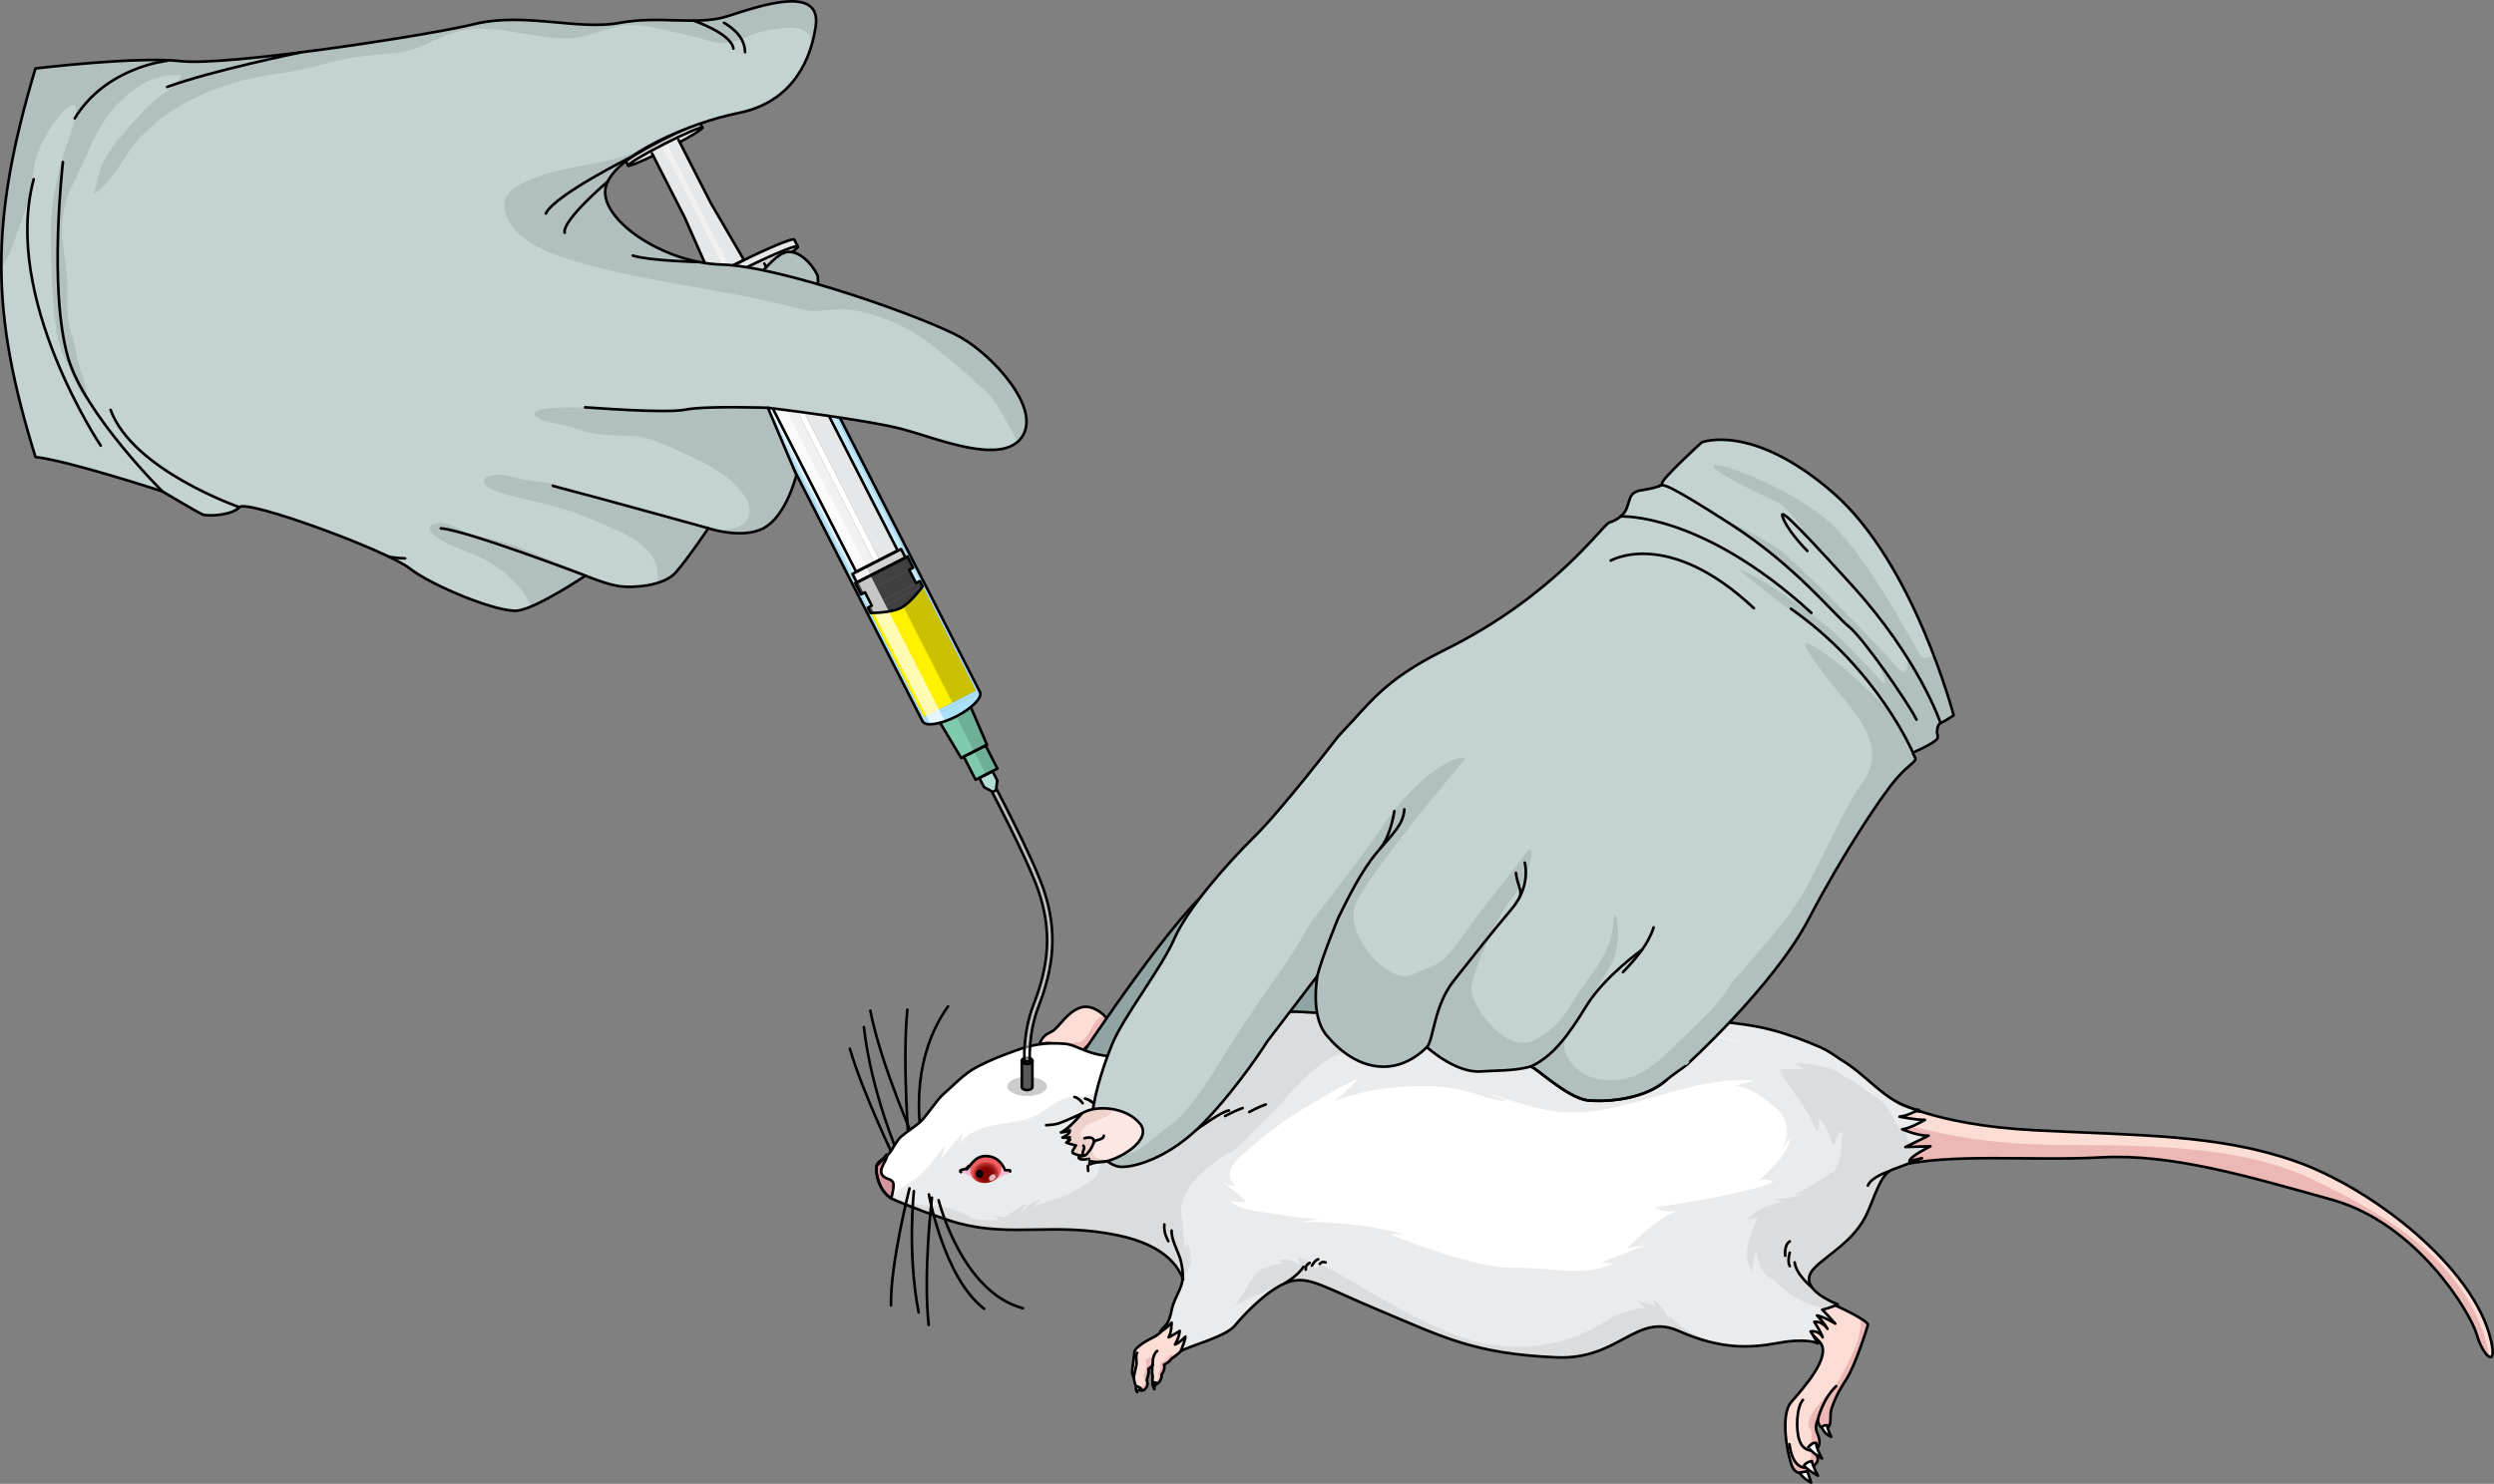 <?xml version="1.0" encoding="utf-8"?>
<!-- Generator: Adobe Illustrator 16.0.0, SVG Export Plug-In . SVG Version: 6.00 Build 0)  -->
<!DOCTYPE svg PUBLIC "-//W3C//DTD SVG 1.1//EN" "http://www.w3.org/Graphics/SVG/1.1/DTD/svg11.dtd">
<svg version="1.1" id="Layer_1" xmlns="http://www.w3.org/2000/svg" xmlns:xlink="http://www.w3.org/1999/xlink" x="0px" y="0px"
	 width="933.191px" height="555.384px" viewBox="0 0 933.191 555.384" enable-background="new 0 0 933.191 555.384"
	 xml:space="preserve">
<rect x="0" y="0" width="933.191" height="555.384" fill="#808080" stroke="none"/>
<g>
	<g>
		<g>
			<g id="XMLID_48_">
				<g>
					<path fill="#ECB8B5" d="M812.697,425.68c-15.432-1.293-32.104-1.665-51.134-2.641c-38.961-1.987-53.917-11.71-53.917-11.71
						c-3.493-0.216-1.689,1.799-3.596,1.591c0.219,3.68,3.65,20.073,5.404,23.563c20.609-5.066,50.631-1.857,76.623-3.297
						c6.459-0.358,13.043-0.12,19.77,0.582c20.723,2.143,42.808,8.598,66.773,15.29c31.75,8.852,51.767,42.28,54.104,50.402
						c2.34,8.13,7.742,12.971,5.385,2.456c-6.201-27.668-44.816-57.482-73.678-67.44
						C843.675,429.393,828.863,427.033,812.697,425.68z"/>
				</g>
			</g>
		</g>
		<path fill="#FCDDD6" d="M864.497,441.051c-28.81-13.6-69.187-12.168-96.901-12.587c-27.711-0.421-43.396-4.899-51.713-6.704
			c-3.877-0.843-4.677,10.201-6.907,13.843c-1.663-3.142-4.724-19.319-4.925-22.683c1.906,0.208,0.103-1.807,3.596-1.591
			c0,0,14.956,9.723,53.917,11.71c19.03,0.976,35.702,1.348,51.134,2.641c16.166,1.353,30.979,3.713,45.734,8.796
			c28.861,9.958,67.477,39.772,73.678,67.44c1.059,4.713,0.551,6.336-0.533,5.963C925.158,472.695,891.326,453.714,864.497,441.051z
			"/>
		<g>
			<g>
				<path fill="none" stroke="#000000" stroke-linecap="round" stroke-linejoin="round" stroke-miterlimit="10" d="M707.648,411.33
					c0,0,14.954,9.725,53.918,11.715c38.963,1.991,68.008,1.482,96.867,11.439c28.857,9.956,67.479,39.767,73.674,67.43
					c2.359,10.521-3.038,5.673-5.377-2.45c-2.338-8.122-22.359-41.546-54.102-50.402c-31.743-8.855-60.175-17.328-86.545-15.869
					c-25.994,1.44-56.013-1.774-76.627,3.289"/>
			</g>
		</g>
	</g>
	<g>
		<path fill="#FCDDD6" d="M388.697,391.207c0,0,2.311-1.388,5.415-0.551c0,0-2.021,1.165-3.027,2.171
			c2.85-0.641,4.244,0.027,4.244,0.027l-1.831,0.825c0,0,2.477,0.879,3.544,0.675c-0.841,0.329-2.187,1.078-2.187,1.078
			s3.433,0.82,4.252,0.711c-1.906,0.4-2.078,0.805-1.742,0.911c0.341,0.102,5.223,2.88,7.79,0.825
			c2.573-2.056-0.332-4.021,0.534-5.21c0.871-1.181,2.034-1.318,4.128-4.293c2.105-2.981,3.4-4.119,5.032-4.883
			c1.635-0.754-4.762-8.003-10.188-6.479c-5.417,1.515-8.456,7.727-11.103,9.072C390.903,387.438,390.232,387.804,388.697,391.207z"
			/>
		<path fill="#ECB8B5" d="M405.689,392.669c0.871-1.181,2.034-1.318,4.128-4.293c2.105-2.981,3.4-4.119,5.032-4.883
			c0.865-0.395,0.147-1.794-1.499-2.806c-3.269-1.139-5.131,5.782-7.365,8.015c-2.531,2.541-2.974,0.393-6.694,2.358
			c-3.723,1.959,1.706,6.154,3.063,6.918c1.36,0.768,3.05-3.871,3.05-3.871l0.401,0.152
			C405.567,393.653,405.375,393.104,405.689,392.669z"/>
		<path fill="none" stroke="#000000" stroke-linecap="round" stroke-linejoin="round" stroke-miterlimit="10" d="M388.697,391.207
			c0,0,2.311-1.388,5.415-0.551c0,0-2.021,1.165-3.027,2.171c2.85-0.641,4.244,0.027,4.244,0.027l-1.831,0.825
			c0,0,2.477,0.879,3.544,0.675c-0.841,0.329-2.187,1.078-2.187,1.078s3.433,0.82,4.252,0.711c-1.906,0.4-2.078,0.805-1.742,0.911
			c0.341,0.102,5.223,2.88,7.79,0.825c2.573-2.056-0.332-4.021,0.534-5.21c0.871-1.181,2.034-1.318,4.128-4.293
			c2.105-2.981,3.4-4.119,5.032-4.883c1.635-0.754-4.762-8.003-10.188-6.479c-5.417,1.515-8.456,7.727-11.103,9.072
			C390.903,387.438,390.232,387.804,388.697,391.207z"/>
		<path fill="none" stroke="#000000" stroke-linecap="round" stroke-linejoin="round" stroke-miterlimit="10" d="M405.555,393.005
			c0,0-2.048,0.573-2.021,2.44"/>
	</g>
	<g>
		<g>
			<path fill="#90A4A4" d="M507.933,383.606c0,0-64.653,34.756-84.014,31.836c-19.36-2.918-18.868-21.069-18.868-21.069
				s36.539-55.237,49.962-63.427c6.711-4.093,48.918-29.288,56.348-19.258C518.797,321.717,507.933,383.606,507.933,383.606"/>
		</g>
		<g>
			<path fill="none" stroke="#000000" stroke-linecap="round" stroke-linejoin="round" stroke-miterlimit="10" d="M507.933,383.606
				c0,0-64.653,34.756-84.014,31.836c-19.36-2.918-18.868-21.069-18.868-21.069s36.539-55.237,49.962-63.427
				c6.711-4.093,48.918-29.288,56.348-19.258C518.797,321.717,507.933,383.606,507.933,383.606"/>
		</g>
	</g>
	<g>
		<g>
			<g>
				<g>
					<path fill="#FCDDD6" d="M437.877,494.338c0,0-2.834,4.491-6.069,6.058c-3.235,1.568-7.217,4.053-7.329,5.67
						c-0.109,1.617-0.937,6.818-0.867,7.747c0.063,0.929,0.615,1.606,0.615,1.606s0.214,3.999,2.122,4.885
						c1.913,0.887,3.789-1.701,2.726-3.736c0,0,1.099-3.023,0.6-4.225c0,0,1.16-0.557,1.653-1.621c0,0-0.513,2.463-0.023,4.238
						c0,0-0.261,2.699,0.185,3.365c0.462,0.666,3.432-1.045,3.137-3.851c0,0,1.504-1.843,0.94-3.733c0,0,1.703-0.594,2.781-2.227
						c0,0,5.981-3.566,6.203-7.87C444.55,500.645,443.821,495.548,437.877,494.338z"/>
					<g>
						<path fill="#ECB8B5" d="M431.568,518.39c2.376-1.328,1.863-4.477,1.863-4.477c1.041-1.203,0.712-3.822,0.712-3.822
							c2.13-0.565,3.577-2.852,3.577-2.852s1.737-0.302,2.688-0.699c0.937-0.404,2.629-5.259,2.629-5.259l-0.397,0.842l-1.271-1.972
							l-0.229,0.965l-3.438-6.506c0.122-0.174,0.176-0.272,0.176-0.272c5.943,1.21,6.673,6.307,6.673,6.307
							c-0.222,4.304-6.203,7.87-6.203,7.87c-1.078,1.633-2.781,2.227-2.781,2.227c0.563,1.891-0.94,3.733-0.94,3.733
							C434.909,517.166,432.192,518.843,431.568,518.39z"/>
						<path fill="#ECB8B5" d="M426.349,520.304c-0.641-0.297-1.087-0.945-1.396-1.672c0.677,0.383,1.718,0.754,2.646,0.172
							c1.526-0.971,0.243-3.909,0.243-3.909c1.63-2.253,0.878-5.966,0.878-5.966c1.444-0.258,3.741-2.479,3.741-2.479
							c-0.918,1.033-0.786,2.406-0.942,3.488c-0.04,0.274-0.118,0.588-0.215,0.895c0.015-0.076,0.023-0.111,0.023-0.111
							c-0.493,1.064-1.653,1.621-1.653,1.621c0.499,1.201-0.6,4.225-0.6,4.225C430.138,518.603,428.262,521.191,426.349,520.304z"/>
					</g>
					<path fill="none" stroke="#000000" stroke-linecap="round" stroke-linejoin="round" stroke-miterlimit="10" d="
						M437.877,494.338c0,0-2.834,4.491-6.069,6.058c-3.235,1.568-7.217,4.053-7.329,5.67c-0.109,1.617-0.937,6.818-0.867,7.747
						c0.063,0.929,0.615,1.606,0.615,1.606s0.214,3.999,2.122,4.885c1.913,0.887,3.789-1.701,2.726-3.736c0,0,1.099-3.023,0.6-4.225
						c0,0,1.16-0.557,1.653-1.621c0,0-0.513,2.463-0.023,4.238c0,0-0.261,2.699,0.185,3.365c0.462,0.666,3.432-1.045,3.137-3.851
						c0,0,1.504-1.843,0.94-3.733c0,0,1.703-0.594,2.781-2.227c0,0,5.981-3.566,6.203-7.87
						C444.55,500.645,443.821,495.548,437.877,494.338z"/>
					<path fill="none" stroke="#000000" stroke-linecap="round" stroke-linejoin="round" stroke-miterlimit="10" d="
						M431.328,510.722c0,0-0.303-3.523,1.649-5.066"/>
					<path fill="none" stroke="#000000" stroke-linecap="round" stroke-linejoin="round" stroke-miterlimit="10" d="
						M424.227,515.419c0,0,0.619-3.013,0.948-4.42c0.332-1.414-0.417-3.58,0.318-4.652"/>
					<path fill="#FFFFFF" stroke="#000000" stroke-linecap="round" stroke-linejoin="round" stroke-miterlimit="10" d="
						M432.696,517.584c0,0-1.065-0.487-1.39,0.224c0,0-0.044,1.248,0.652,2.148C431.958,519.957,431.772,518.132,432.696,517.584z"
						/>
					<path fill="#FFFFFF" stroke="#000000" stroke-linecap="round" stroke-linejoin="round" stroke-miterlimit="10" d="
						M425.361,518.869c0,0,1.213,0.225,1.673,1.132c0,0-1.82,0.188-1.552,1.058C425.482,521.058,424.578,519.977,425.361,518.869z"
						/>
				</g>
				<polyline fill="none" stroke="#000000" stroke-linecap="round" stroke-linejoin="round" stroke-miterlimit="10" points="
					716.445,434.518 701.746,435.083 695.681,418.783 703.273,413.629 718.913,416.143 				"/>
				<g>
					
						<path fill="#171717" stroke="#000000" stroke-width="0.5" stroke-linecap="round" stroke-linejoin="round" stroke-miterlimit="10" d="
						M334.944,434.491c0.04,0.004,0.081-0.003,0.12-0.021c0.119-0.059,0.17-0.199,0.111-0.317
						c-0.122-0.255-12.282-25.586-16.952-41.708c-0.035-0.124-0.167-0.197-0.293-0.161c-0.128,0.038-0.202,0.169-0.165,0.295
						c4.683,16.159,16.86,41.526,16.98,41.78C334.787,434.437,334.861,434.485,334.944,434.491z"/>
					
						<path fill="#171717" stroke="#000000" stroke-width="0.5" stroke-linecap="round" stroke-linejoin="round" stroke-miterlimit="10" d="
						M340.138,430.056c0,0,0.023,0.001,0.033-0.001c0.135-0.01,0.232-0.125,0.219-0.255c-0.025-0.324-2.604-32.417-0.636-51.905
						c0.013-0.131-0.084-0.246-0.216-0.26c-0.126,0.01-0.248,0.082-0.26,0.212c-1.971,19.53,0.611,51.668,0.639,51.991
						C339.925,429.957,340.021,430.047,340.138,430.056z"/>
					
						<path fill="#171717" stroke="#000000" stroke-width="0.5" stroke-linecap="round" stroke-linejoin="round" stroke-miterlimit="10" d="
						M344.895,426.278c0.021,0.002,0.045,0,0.067-0.006c0.132-0.027,0.212-0.154,0.182-0.283
						c-0.059-0.271-5.767-27.401,9.787-49.206c0.078-0.106,0.053-0.254-0.053-0.331c-0.109-0.074-0.257-0.051-0.333,0.057
						c-15.681,21.976-9.926,49.309-9.865,49.582C344.702,426.196,344.793,426.271,344.895,426.278z"/>
					
						<path fill="#171717" stroke="#000000" stroke-width="0.5" stroke-linecap="round" stroke-linejoin="round" stroke-miterlimit="10" d="
						M342.594,428.084c0.036,0.003,0.076-0.004,0.112-0.02c0.123-0.056,0.175-0.197,0.122-0.315
						c-0.128-0.285-12.835-28.64-16.948-49.548c-0.025-0.129-0.146-0.21-0.279-0.189c-0.13,0.027-0.214,0.151-0.188,0.279
						c4.125,20.964,16.853,49.368,16.983,49.653C342.431,428.028,342.507,428.079,342.594,428.084z"/>
					
						<path fill="#171717" stroke="#000000" stroke-width="0.5" stroke-linecap="round" stroke-linejoin="round" stroke-miterlimit="10" d="
						M336.332,432.897c0.038,0.002,0.078-0.003,0.112-0.021c0.12-0.054,0.176-0.194,0.122-0.313
						c-0.102-0.232-10.282-23.461-13.084-48.184c-0.015-0.129-0.128-0.232-0.265-0.211c-0.13,0.016-0.224,0.136-0.21,0.266
						c2.813,24.795,13.021,48.089,13.126,48.32C336.169,432.839,336.248,432.891,336.332,432.897z"/>
				</g>
				<g>
					<path fill="#FCDDD6" d="M686.685,488.568c0,0,12.651,5.675,12.222,7.366c-0.431,1.688-4.894,15.514-8.103,20.402
						c-3.2,4.887-4.703,8.323-5.496,10.944c-0.801,2.618,0.104,5.319-1.06,6.661c-1.169,1.352-3.804,0.984-4.061-2.627
						c-1.089,2.448-0.776,3.888-0.01,5.589c0.767,1.696,1.332,5.131-1.525,6.053c0.768,0.812,2.938,3.575,0.078,5.522
						c-2.618,3.184-6.739,4.471-8.402-0.208c-1.66-4.683-4.245-18.716-0.087-23.515c4.159-4.799,15.633-17.336,10.584-22.574
						c-5.051-5.242-9.619-9.332-9.619-9.332l3.544-9.549L686.685,488.568z"/>
					<g>
						<path fill="#ECB8B5" d="M690.804,516.336c3.209-4.889,7.672-18.715,8.103-20.402c0.25-0.994-2.001-2.252-3.906-3.121
							c1.867,1.588,1.206,3.603,0.418,7.832c-0.786,4.225-8.881,19.315-9.978,19.906c-1.102,0.588-10.723,10.213-8.443,13.73
							c2.285,3.524-0.566,8.352-0.566,8.352s2.479,0.217,0.53,4.671c-1.588,3.618-5.865-1.456-7.413-3.481l-0.266,0.657
							c0.345,1.53,0.715,2.854,1.046,3.791c1.663,4.679,5.784,3.392,8.402,0.208c2.86-1.947,0.689-4.711-0.078-5.522
							c2.857-0.922,2.292-4.356,1.525-6.053c-0.767-1.701-1.079-3.141,0.01-5.589c0.257,3.611,2.892,3.979,4.061,2.627
							c1.164-1.342,0.259-4.043,1.06-6.661C686.101,524.66,687.604,521.223,690.804,516.336z"/>
					</g>
					<path fill="none" stroke="#000000" stroke-linecap="round" stroke-linejoin="round" stroke-miterlimit="10" d="
						M686.685,488.568c0,0,12.651,5.675,12.222,7.366c-0.431,1.688-4.894,15.514-8.103,20.402c-3.2,4.887-4.703,8.323-5.496,10.944
						c-0.801,2.618,0.104,5.319-1.06,6.661c-1.169,1.352-3.804,0.984-4.061-2.627c-1.089,2.448-0.776,3.888-0.01,5.589
						c0.767,1.696,1.332,5.131-1.525,6.053c0.768,0.812,2.938,3.575,0.078,5.522c-2.618,3.184-6.739,4.471-8.402-0.208
						c-1.66-4.683-4.245-18.716-0.087-23.515c4.159-4.799,15.633-17.336,10.584-22.574c-5.051-5.242-9.619-9.332-9.619-9.332
						l3.544-9.549L686.685,488.568z"/>
					<path fill="none" stroke="#000000" stroke-linecap="round" stroke-linejoin="round" stroke-miterlimit="10" d="
						M678.653,542.957c0,0-3.836,0.505-5.321-3.731c-1.489-4.236-1.133-12.479,1.273-15.256"/>
					<path fill="none" stroke="#000000" stroke-linecap="round" stroke-linejoin="round" stroke-miterlimit="10" d="
						M680.188,531.315c0,0,1.726-7.611,6.848-12.501"/>
					<path fill="none" stroke="#000000" stroke-linecap="round" stroke-linejoin="round" stroke-miterlimit="10" d="
						M678.731,548.479c0,0-7.485,4.719-9.179-7.954"/>
					<path fill="#FFFFFF" d="M673.394,551.184c0,0,0.959,2.032,4.27,3.7c-0.814-2.623-1.419-4.218-1.419-4.218L673.394,551.184z"/>
					<path fill="none" stroke="#000000" stroke-linecap="round" stroke-linejoin="round" stroke-miterlimit="10" d="
						M673.394,551.184c0,0,0.959,2.032,4.27,3.7c-0.814-2.623-1.419-4.218-1.419-4.218L673.394,551.184z"/>
					<path fill="#FFFFFF" d="M680.222,552.312c0,0-2.158-3.929-2.22-5.397c-0.995-0.07-2.611,0.863-2.921,1.552
						C675.673,549.918,680.222,552.312,680.222,552.312z"/>
					<path fill="none" stroke="#000000" stroke-linecap="round" stroke-linejoin="round" stroke-miterlimit="10" d="
						M680.222,552.312c0,0-2.158-3.929-2.22-5.397c-0.995-0.07-2.611,0.863-2.921,1.552
						C675.673,549.918,680.222,552.312,680.222,552.312z"/>
					<path fill="#FFFFFF" d="M681.734,545.88c0,0-2.221-3.921-2.16-5.734c-1.151-0.696-3.006,1.558-3.006,1.558
						S677.989,543.784,681.734,545.88z"/>
					<path fill="none" stroke="#000000" stroke-linecap="round" stroke-linejoin="round" stroke-miterlimit="10" d="M681.734,545.88
						c0,0-2.221-3.921-2.16-5.734c-1.151-0.696-3.006,1.558-3.006,1.558S677.989,543.784,681.734,545.88z"/>
					<path fill="#FFFFFF" d="M685.204,537.792c0,0-1.633-3.301-1.497-4.331c-1.382-0.114-2.103,0.651-2.103,0.651
						S682.504,536.72,685.204,537.792z"/>
					<path fill="none" stroke="#000000" stroke-linecap="round" stroke-linejoin="round" stroke-miterlimit="10" d="
						M685.204,537.792c0,0-1.633-3.301-1.497-4.331c-1.382-0.114-2.103,0.651-2.103,0.651S682.504,536.72,685.204,537.792z"/>
				</g>
				<path fill="#E9EBED" d="M546.011,385.567c0.407-0.14,0.815-0.281,1.224-0.422c6.121-2.103,12.317-3.986,18.588-5.589
					c9.31-2.379,18.837-4.23,28.446-4.754c4.667-0.255,9.379-0.191,14.006,0.509c2.095,0.316,4.337,1.223,6.446,1.107
					c2.982-0.162,6.029,0.565,8.89,1.392c1.271,0.367,2.42,0.971,3.726,1.239c1.458,0.3,2.913,0.605,4.36,0.963
					c2.835,0.7,5.657,1.481,8.545,1.935c1.009,0.158,2.023,0.262,3.039,0.369c6.5,0.684,12.97,1.431,19.313,3.087
					c6.354,1.659,12.528,3.949,18.545,6.569c2.801,1.22,5.116,2.905,7.61,4.612c0.14,0.096,0.283,0.183,0.43,0.269
					c5.347,3.147,9.775,7.674,14.643,11.52c2.156,1.704,4.4,3.324,6.845,4.594c1.149,0.598,2.342,1.115,3.573,1.52
					c0.652,0.215,3.041,1.196,3.657,0.843c-4.15,2.38-7.134,2.625-7.134,2.625s6.176,1.262,9.508,1.181
					c-6.064,3.473-8.519,3.53-8.519,3.53s5.674,2.5,9.879,2.403c-8.672,4.236-8.672,4.236-8.672,4.236l9.373-0.271
					c0,0-7.63,3.729-7.865,5.512c4.215-0.987,4.69-1.067,4.69-1.067s-6.491,2.682-11.101,4.289
					c-4.607,1.612-6.934,11.487-9.98,17.487c-5.715,11.256-18.178,16.29-20.694,21.442c-2.512,5.149,5.044,9.091,7.988,10.528
					c2.26,0.972,2.26,0.972,2.26,0.972s-2.602,1.331-5.788,1.992c1.847,1.812,4.861,5.231,4.861,5.231s-4.104-2.52-6.821-3.07
					c3.167,3.37,3.916,5.035,3.916,5.035s-1.704-2.913-4.942-2.672c3.079,4.883,3.137,5.824,3.137,5.824s-1.17-2.654-4.518-2.203
					c2.767,4.472,2.767,4.472,2.767,4.472s-3.976-2.144-14.837-0.159c-10.854,1.988-21.534,2.481-37.371-4.519
					c-15.834-7.003-22.277,10.962-45.663,9.926c-30.984-1.374-42.555-7.684-65.876-17.433
					c-21.123-8.828-26.373-13.018-33.809-10.976c-7.44,2.045-17.158,12.254-20.637,16.516c-3.484,4.266-17.655,7.775-20.236,9.586
					c1.938-4.778,1.731-5.444,1.731-5.444s-2.502,2.606-3.896,2.91c1.751-2.94,1.774-5.089,1.774-5.089s-3.067,1.992-4.156,2.41
					c1.136-1.859,1.136-5.478,1.136-5.478s-2.603,2.922-4.156,3.18c2.195-2.967,2.947-2.108,4.271-8.354
					c1.004-4.724,5.341-9.871,3.456-12.801c-1.155-1.788-4.647-10.749-23.754-14.736c-23.716-4.948-39.24,0.812-59.41-4.468
					c-5.579-1.461-20.347-6.982-24.786-9.079c-4.43-2.101-6.684-8.81-5.971-12.593c0.287-1.486,2.94-2.783,3.991-3.759
					c1.966-1.823,3.13-5.316,5.186-7.073c2.448-2.093,4.713-3.342,7.132-5.467c1.865-1.639,6.452-8.473,8.318-10.088
					c3.852-3.332,8.074-8.034,13.063-10.564c5.396-2.735,7.526-3.546,14.104-5.96c6.662-2.446,11.513-3.167,18.612-2.625
					c6.099,0.46,10.684,7.563,32.443,3.781c0,0,26.389-17.192,56.373-15.686C517.26,380.268,540.173,387.567,546.011,385.567z"/>
				<path fill="#FFFFFF" d="M398.457,390.669c-7.1-0.542-11.95,0.179-18.612,2.625c-6.577,2.414-8.708,3.225-14.104,5.96
					c-4.989,2.53-9.212,7.232-13.063,10.564c-1.866,1.615-6.453,8.449-8.318,10.088c-2.419,2.125-4.684,3.374-7.132,5.467
					c-2.056,1.757-3.22,5.25-5.186,7.073c-1.051,0.976-3.704,2.272-3.991,3.759c-0.66,3.505,1.23,9.514,5.031,12.05
					c2.164-2.822,6.209-4.858,9.404-7.058c4.457-3.067,7.502-8.072,10.883-12.337c0.234,1.976-0.912,3.75-1.729,5.398
					c2.82-3.513,5.742-7.056,8.788-10.342c-0.325,1.702-1.215,3.817-2.071,5.125c3.396-5.7,10.588-7.609,16.529-8.426
					c6.775-0.932,10.762-1.41,16.514-5.392c2.555-1.769,5.082-3.694,8.197-4.415c2.734-0.632,5.654-0.003,8.207-1.049
					c6.193-2.536,10.971-8.313,12.283-14.214C407.318,395.734,403.377,391.041,398.457,390.669z"/>
				<ellipse fill="#CCCCCC" cx="384.325" cy="406.636" rx="7.402" ry="3.595"/>
				<path fill="#F1F2F3" d="M487.273,378.765c29.987,1.503,52.9,8.802,58.738,6.802c5.838-2.004,49.418-17.502,71.67-7.646
					c10.372,4.597,23.353,9.21,35.771,12.753c0,0-23.063-5.686-33.932-1.486c1.928-1.562,1.928-1.562,1.928-1.562
					s-13.335,4.334-21.045,4.824c3.846-1.525,6.748-1.81,6.748-1.81s-14.618,1.542-22.334,0.645c6.09-0.185,7.848-0.855,7.848-0.855
					s-17.157-4.483-29.108-2.842c-11.96,1.643-29.661,4.502-34.527,1.14c5.286,3.476,6.968,3.814,6.968,3.814
					s-17.409-1.054-21.22-4.286c4.229,3.338,7.361,4.21,7.361,4.21s-36.845-7.727-51.788-8.914c-2.892-0.231-5.99-0.687-8.868-0.239
					c-1.934,0.301-7.981,0.771-3.386-1.416c2.176-1.037,4.46-1.064,6.806-1.268c1.927-0.169,3.529-0.852,5.401-1.212
					C475.724,378.379,481.785,378.49,487.273,378.765z"/>
				<path fill="#DBDCDD" d="M375.1,456.975c0,0-1.29-0.846-3.618-1.711c3.488-0.649,10.064,1.868,10.064,1.868
					s-0.991-0.711-4.311-2.88c2.828-0.105,12.95,3.346,12.95,3.346s-1.322-0.626-4.192-2.467c4.897,0.242,9.398-2.914,12.897-6.002
					c1.848-1.63,3.83-3.099,5.841-4.535c1.852-1.322,4.68-2.649,5.717-4.783c0.646-1.327,0.686-3.784,2.085-4.589
					c2.13-1.224,3.228,1.619,4.136,3.026c2.548,3.949,5.135,8.308,5.328,13.127c0.153,3.842-0.254,7.969-2.189,11.325
					c-0.52-0.122-1.047-0.241-1.591-0.355c-11.72-2.445-21.437-2.276-30.71-2.116c-0.02-0.002-0.039,0-0.059,0
					c-5.393,0.094-10.637,0.183-16.046-0.253l-11.931-2.021C367.007,455.643,375.1,456.975,375.1,456.975z"/>
				<path fill="#FFFFFF" d="M517.623,407.444c5.334-0.751,10.801-1.005,16.822-0.948c5.496,0.052,10.713,0.932,15.973,2.384
					c4.111,1.134,8.985,3.298,13.229,3.291c-1.726-1.394-3.969-1.423-5.769-2.523c10.775,3.082,20.873,7.18,32.273,6.733
					c22.906-0.896,43.195-13.886,66.346-11.923c-2.563,0.71-5.969,1.187-8.271,2.673c4.133-2.668,13.643,5.342,16.344,7.624
					c5.158,4.356,5.256,11.159,1.126,16.727c0,0,0.001-0.001,3.985-5.393c0.207,5.572-11.528,15.732-11.528,15.732
					s3.579-0.869,5.386,0.402c-8.512,4.646-44.354,9.654-44.354,9.654s1.626,1.999,8.48,1.4
					c-7.247,1.898-18.798,13.914-18.798,13.914s0,0,6.289-1.002c-3.688,1.804-15.856,6.207-15.856,6.207s0,0,4.393,0.623
					c-11.92,5.029-22.589,1.271-37.704,1.5c-15.11,0.225-45.824-12.548-45.824-12.548s0.921-0.452,5.899,0.441
					c-16.726-5.761-40.484-5.028-40.484-5.028s0,0,8.668-1.12c-6.107-0.142-12.188-1.015-18.191-2.095
					c-4.357-0.783-12.378-1.042-15.549-4.551c1.92,0.172,3.983,0.543,5.809-0.024c-2.683-2.813-6.924-5.478-10.041-8.195
					c1.613,1.408,3.934,2.522,6.051,2.557c-6.081-5.792,2.119-11.388,6.08-14.784c6.438-5.52,12.549-10.266,19.881-14.558
					c6.453-3.778,12.794-7.763,19.678-10.826c-2.223,3.158-5.781,5.381-8.361,8.309
					C505.835,409.749,511.644,408.285,517.623,407.444z"/>
				<g>
					<path fill="#DBDCDD" d="M411.576,417.524c1.445-2.201,5.083-0.764,7.063-0.384c6.639,1.274,12.457,5.498,19.429,5.182
						c6.099-0.277,9.247-1.279,13.351-6.053c6.896-8.021,10.953-17.48,15.303-26.896c3.678-7.963,15.615-12.523,23.877-9.98
						c4.516,1.39,8.012,3.311,12.643,4.144c3.368,0.606,9.365,3.012,5.106,6.808c-3.179,2.833-8.481,4.183-12.109,6.611
						c-4.741,3.173-9.67,7.735-13.422,12.089c-4.165,4.834-8.487,9.415-13.224,13.777c-2.314,2.134-4.186,4.727-6.584,6.777
						c-2.15,1.839-4.553,2.373-6.724,4.004c-3.835,2.88-7.752,5.853-10.625,9.747c-1.47,1.99-2.422,4.098-3.246,6.412
						c-0.822,2.311-0.424,4.616-0.036,7.027c0.528,3.27,0.225,7.722,1.268,10.725c0.1-0.326,0.818-1.854,0.695-2.071
						c1.891,3.39,0.549,6.572,0.549,6.572s0.23-0.506,1.147-1.417c-0.095,2.702-2.613,6.829-3.549,8.277
						c0.034-0.107,0.054-0.219,0.054-0.354c0-0.112-0.02-0.236-0.056-0.369c-0.003-0.015-0.005-0.029-0.009-0.043
						c-0.035-0.125-0.09-0.258-0.159-0.403c-0.01-0.027-0.019-0.051-0.03-0.076c-0.086-0.17-0.188-0.35-0.315-0.549
						c-1.155-1.788-4.647-10.749-23.752-14.735c-4.345-0.907-6.231-4.9-7.123-8.862c-0.532-2.361-0.718-4.686-0.21-7.072
						c0.584-2.743,2.158-5.226,2.129-8.102c-0.019-2.02-0.691-3.84-1.52-5.562c-0.462-0.961-1.5-2.209-1.646-3.259
						c-0.381-2.743,2.922-4.775,2.519-7.901c-0.146-1.137-1.529-2.62-0.911-3.856C411.492,417.66,411.533,417.59,411.576,417.524z"
						/>
					<path fill="none" stroke="#000000" stroke-linecap="round" stroke-linejoin="round" stroke-miterlimit="10" d="M447.984,422.6
						c0,0,9.342-6.717,11.835-6.984"/>
					<path fill="none" stroke="#000000" stroke-linecap="round" stroke-linejoin="round" stroke-miterlimit="10" d="
						M458.423,417.704c0,0,3.004-1.679,6.539-2.989"/>
					<path fill="none" stroke="#000000" stroke-linecap="round" stroke-linejoin="round" stroke-miterlimit="10" d="
						M467.439,416.208c0,0,3.533-1.964,6.187-2.826"/>
					<path fill="#DBDCDD" d="M441.929,426.193c4.348-0.685,7.9-2.309,12.336-0.994c-2.591,2.586-4.934,4.833-8.713,5.889
						c-4.033,1.126-9.083,2.228-12.301,5.101c-4.761,4.248-7.486,13.115-2.583,18.331c0.21-1.486,0.076-2.931,0.522-4.45
						c0.686,1.619,0.974,3.616,1.644,5.336c0.916,2.348,2.294,4.487,3.274,6.807c1.481,3.506,3.462,6.743,3.651,10.617
						c0.009,0.207,0.029,0.506,0.037,0.844c-2.689-3.495-8.445-8.587-21.58-11.327c-23.716-4.948-39.24,0.812-59.41-4.468
						c-5.579-1.461-20.347-6.982-24.786-9.079c-0.625-0.296-1.201-0.694-1.738-1.151c0.605,0.157,1.139,0.321,1.535,0.455
						c4.977,1.675,8.949,3.128,14.313,3.125c5.587-0.002,10.021,1.674,14.891,4.231c3.311,1.739,7.464,2.003,11.024,0.847
						c3.643-1.183,6.363-4.567,10.093-5.68c-0.771,1.122-2.021,2.642-2.121,3.71c1.457-2.032,4.469-5.171,7.05-5.198
						c-0.588,0.827-1.595,1.671-2.202,2.575c0.173-0.258,2.822-1.065,3.387-1.332c1.588-0.753,3.205-1.194,4.889-1.688
						c2.355-0.694,4.326-1.642,6.468-2.796c3.236-1.742,6.606-3.517,9.23-6.138c2.697-2.695,3.894-5.48,5.706-8.704
						c1.606-2.86,6.145-5.328,9.436-5.447c2.311-0.083,4.63,1.065,6.951,1.229C435.938,427.047,438.964,426.659,441.929,426.193z"/>
					<path fill="#DBDCDD" d="M480.303,472.883c0,0,0.604,0.125-2.212-1.054c4.13-1.302,7.957,1.483,7.957,1.483
						s1.141-0.156-0.61-2.653c3.537,0.155,7.715,4.715,7.715,4.715s0.144-1.923-0.909-2.969
						c8.976,2.929,42.478,27.368,65.445,30.837c22.972,3.468,37.323-5.092,44.086-9.264c6.768-4.174,14.044-4.435,14.044-4.435
						s0,0-3.046-2.438c3.527,0.313,6.783,2.071,6.783,2.071s0,0-0.919-2.808c3.37,2.354,5.9,7.373,5.9,7.373s0,0-0.017-1.936
						c2.59,5.031,14.34,10.082,15.104,10.404c-3.57-0.912-7.394-2.228-11.592-4.083c-15.834-7.003-22.277,10.962-45.663,9.926
						c-30.984-1.374-42.555-7.684-65.876-17.433c-21.123-8.828-26.373-13.018-33.809-10.976c-4.374,1.203-13.111,5.38-20.637,8.942
						c3.043-3.471,4.844-7.745,7.055-10.884C472.169,473.35,480.303,472.883,480.303,472.883z"/>
				</g>
				<g>
					<path fill="#DBDCDD" d="M442.14,479.398l-0.01-0.001c0.01-0.009,0.021-0.016,0.021-0.016L442.14,479.398z"/>
					<path fill="none" stroke="#000000" stroke-linecap="round" stroke-linejoin="round" stroke-miterlimit="10" d="
						M428.578,427.096c0,0-8.49-4.731-12.17-3.676"/>
				</g>
				<path fill="#DBDCDD" d="M720.323,429.092c-1.277,0.378-2.45,0.41-3.747-0.03c-2.938-1.001-2.751-4.033-4.407-6.042
					c-0.653-0.79-1.63-1.17-2.29-1.936c-0.801-0.932-1.35-2.283-1.874-3.385c-1.647-3.444-3.677-5.77-7.025-7.745
					c-3.188-1.88-5.955-4.718-9.293-6.284c-1.871-0.878-3.571-2.024-5.35-3.063c-1.175-0.686-2.259-0.868-3.558-1.155
					c-1.898-0.42-3.68-1.024-5.631-1.237c-1.039-0.113-2.084-0.171-3.127-0.207c-0.643-0.022-2.178,0.248-2.723-0.054
					c1.397,0.774,3.113,1.247,4.154,2.546c-3.288-0.813-6.523-0.246-9.831-0.215c0.396,0.893,1.872,1.71,1.864,2.727
					c-0.507-0.368-1.211-0.762-1.625-1.255c2.345,2.657,4.238,5.844,6.424,8.653c1.782,2.288,3.23,4.783,4.723,7.263
					c1.137,1.892,1.711,4.396,3.326,5.977c0.202-1.685,0.234-3.402,0.412-5.089c2.408,2.546,3.978,6.927,5.131,10.192
					c1.17-1.621,1.621-4.282,3.034-5.559c0.702,1.243,0.384,3.002,0.271,4.42c-0.211,2.623-0.385,5.458-1.342,7.942
					c-0.788,2.042-1.315,2.781-3.164,3.843c-1.709,0.982-3.355,2.065-5.015,3.125c-2.88,1.841-5.884,3.861-9.254,4.667
					c4.352-0.347,4.352-0.347,4.352-0.347s-5.522,2.359-11.184,1.746c1.817,0.949,3.688,0.906,3.688,0.906
					s-10.982,2.772-13.111,7.143c1.961-0.809,3.694-0.972,3.694-0.972s-7.874,14.002-2.029,20.069
					c-0.302-2.224,1.222-8.023,1.222-8.023s1.179,9.955,6.542,11.314c-1.29-1.846-2.181-2.469-2.434-2.618
					c0.788,0.446,10.014,12.623,22.163,13.003c0.229,0.073,0.435,0.146,0.654,0.223c2.141-0.664,3.665-1.438,3.665-1.438
					s0,0-2.26-0.972c-2.944-1.438-10.5-5.379-7.988-10.528c2.517-5.152,12.909-6.778,20.694-21.442
					c3.159-5.944,5.373-15.875,9.98-17.487c4.609-1.607,11.101-4.289,11.101-4.289s-0.476,0.08-4.69,1.067
					c0.178-1.33,4.474-3.748,6.639-4.882L720.323,429.092z"/>
				<path fill="#D5959D" d="M331.714,432.167c-1.928,2.765-3.664,4.041-3.664,4.041c-0.676,3.621,1.362,9.912,5.417,12.28
					c0.132-0.423,1.405-4.829,0.604-6.124c-0.834-1.361-3.589-1.03-4.269-3.285c-0.685-2.252,2.682-5.662,2.044-6.779
					C331.816,432.25,331.765,432.209,331.714,432.167z"/>
				<path fill="none" stroke="#000000" stroke-linecap="round" stroke-linejoin="round" stroke-miterlimit="10" d="M546.011,385.567
					c0.407-0.14,0.815-0.281,1.224-0.422c6.121-2.103,12.317-3.986,18.588-5.589c9.31-2.379,18.837-4.23,28.446-4.754
					c4.667-0.255,9.379-0.191,14.006,0.509c2.095,0.316,4.337,1.223,6.446,1.107c2.982-0.162,6.029,0.565,8.89,1.392
					c1.271,0.367,2.42,0.971,3.726,1.239c1.458,0.3,2.913,0.605,4.36,0.963c2.835,0.7,5.657,1.481,8.545,1.935
					c1.009,0.158,2.023,0.262,3.039,0.369c6.5,0.684,12.97,1.431,19.313,3.087c6.354,1.659,12.528,3.949,18.545,6.569
					c2.801,1.22,5.116,2.905,7.61,4.612c0.14,0.096,0.283,0.183,0.43,0.269c5.347,3.147,9.775,7.674,14.643,11.52
					c2.156,1.704,4.4,3.324,6.845,4.594c1.149,0.598,2.342,1.115,3.573,1.52c0.652,0.215,3.041,1.196,3.657,0.843
					c-4.15,2.38-7.134,2.625-7.134,2.625s6.176,1.262,9.508,1.181c-6.064,3.473-8.519,3.53-8.519,3.53s5.674,2.5,9.879,2.403
					c-8.672,4.236-8.672,4.236-8.672,4.236l9.373-0.271c0,0-7.63,3.729-7.865,5.512c4.215-0.987,4.69-1.067,4.69-1.067
					s-6.491,2.682-11.101,4.289c-4.607,1.612-6.934,11.487-9.98,17.487c-5.715,11.256-18.178,16.29-20.694,21.442
					c-2.512,5.149,5.044,9.091,7.988,10.528c2.26,0.972,2.26,0.972,2.26,0.972s-2.602,1.331-5.788,1.992
					c1.847,1.812,4.861,5.231,4.861,5.231s-4.104-2.52-6.821-3.07c3.167,3.37,3.916,5.035,3.916,5.035s-1.704-2.913-4.942-2.672
					c3.079,4.883,3.137,5.824,3.137,5.824s-1.17-2.654-4.518-2.203c2.767,4.472,2.767,4.472,2.767,4.472s-3.976-2.144-14.837-0.159
					c-10.854,1.988-21.534,2.481-37.371-4.519c-15.834-7.003-22.277,10.962-45.663,9.926c-30.984-1.374-42.555-7.684-65.876-17.433
					c-21.123-8.828-26.373-13.018-33.809-10.976c-7.44,2.045-17.158,12.254-20.637,16.516c-3.484,4.266-17.655,7.775-20.236,9.586
					c1.938-4.778,1.731-5.444,1.731-5.444s-2.502,2.606-3.896,2.91c1.751-2.94,1.774-5.089,1.774-5.089s-3.067,1.992-4.156,2.41
					c1.136-1.859,1.136-5.478,1.136-5.478s-2.603,2.922-4.156,3.18c2.195-2.967,2.947-2.108,4.271-8.354
					c1.004-4.724,5.341-9.871,3.456-12.801c-1.155-1.788-4.647-10.749-23.754-14.736c-23.716-4.948-39.24,0.812-59.41-4.468
					c-5.579-1.461-20.347-6.982-24.786-9.079c-4.43-2.101-6.684-8.81-5.971-12.593c0.287-1.486,2.94-2.783,3.991-3.759
					c1.966-1.823,3.13-5.316,5.186-7.073c2.448-2.093,4.713-3.342,7.132-5.467c1.865-1.639,6.452-8.473,8.318-10.088
					c3.852-3.332,8.074-8.034,13.063-10.564c5.396-2.735,7.526-3.546,14.104-5.96c6.662-2.446,11.513-3.167,18.612-2.625
					c6.099,0.46,10.684,7.563,32.443,3.781c0,0,26.389-17.192,56.373-15.686C517.26,380.268,540.173,387.567,546.011,385.567z"/>
				<path fill="none" stroke="#000000" stroke-linecap="round" stroke-linejoin="round" stroke-miterlimit="10" d="M331.714,432.167
					c-1.928,2.765-3.664,4.041-3.664,4.041c-0.676,3.621,1.362,9.912,5.417,12.28c0.132-0.423,1.405-4.829,0.604-6.124
					c-0.834-1.361-3.589-1.03-4.269-3.285c-0.685-2.252,2.682-5.662,2.044-6.779C331.816,432.25,331.765,432.209,331.714,432.167z"
					/>
				<g>
					
						<path fill="#171717" stroke="#000000" stroke-width="0.5" stroke-linecap="round" stroke-linejoin="round" stroke-miterlimit="10" d="
						M333.383,488.86c0.005,0.001,0.015,0.002,0.021,0c0.138-0.002,0.248-0.115,0.243-0.255c-0.338-15.253,6.84-43.498,6.912-43.78
						c0.034-0.134-0.045-0.27-0.18-0.303c-0.135-0.035-0.269,0.047-0.303,0.178c-0.072,0.285-7.267,28.598-6.928,43.918
						C333.154,488.747,333.254,488.85,333.383,488.86z"/>
					
						<path fill="#171717" stroke="#000000" stroke-width="0.5" stroke-linecap="round" stroke-linejoin="round" stroke-miterlimit="10" d="
						M382.721,489.897c0.117,0.009,0.227-0.066,0.258-0.184c0.036-0.133-0.043-0.268-0.176-0.305
						c-22.753-6.028-31.278-39.94-31.362-40.282c-0.031-0.135-0.164-0.215-0.301-0.184c-0.133,0.031-0.215,0.168-0.182,0.301
						c0.085,0.344,8.682,34.542,31.717,40.645C382.692,489.892,382.707,489.895,382.721,489.897z"/>
					
						<path fill="#171717" stroke="#000000" stroke-width="0.5" stroke-linecap="round" stroke-linejoin="round" stroke-miterlimit="10" d="
						M347.472,496.161c0.015,0.001,0.028,0.002,0.046-0.001c0.135-0.018,0.234-0.138,0.219-0.274
						c-2.12-19.265,1.187-47.333,1.221-47.613c0.017-0.138-0.08-0.262-0.218-0.277c-0.154-0.02-0.26,0.083-0.275,0.218
						c-0.033,0.28-3.35,28.406-1.223,47.728C347.255,496.06,347.353,496.151,347.472,496.161z"/>
					
						<path fill="#171717" stroke="#000000" stroke-width="0.5" stroke-linecap="round" stroke-linejoin="round" stroke-miterlimit="10" d="
						M343.716,491.467c0.021,0.001,0.045,0.001,0.066-0.002c0.135-0.028,0.224-0.158,0.195-0.293
						c-4.307-22.22-1.792-45.142-1.768-45.371c0.017-0.137-0.083-0.26-0.219-0.274c-0.118-0.016-0.26,0.082-0.272,0.221
						c-0.027,0.228-2.549,23.227,1.771,45.519C343.515,491.378,343.608,491.459,343.716,491.467z"/>
					
						<path fill="#171717" stroke="#000000" stroke-width="0.5" stroke-linecap="round" stroke-linejoin="round" stroke-miterlimit="10" d="
						M368.269,490.125c0.081,0.006,0.162-0.027,0.213-0.098c0.085-0.108,0.063-0.264-0.045-0.347
						c-14.996-11.409-20.572-42.384-20.627-42.695c-0.024-0.135-0.157-0.223-0.287-0.2c-0.137,0.021-0.227,0.152-0.203,0.287
						c0.055,0.313,5.665,31.476,20.817,43.003C368.174,490.106,368.22,490.122,368.269,490.125z"/>
				</g>
				<g>
					<path fill="#F6B7D2" d="M362.521,436.405c0,0-0.983,1.203-1.841,1.262c-0.861,0.057-2.022,0.504-1.126,1.037
						c0.89,0.529,2.042,0.271,4.964,2.692c4.388,3.634,11.459-1.773,11.459-1.773s1.544-0.113,1.987-1.153
						c0.438-1.026-1.943-0.02-2.029-0.709c-0.089-0.686-1.446-4.999-6.021-5.073C365.336,432.614,363.293,435.658,362.521,436.405z"
						/>
					
						<radialGradient id="SVGID_1_" cx="7683.019" cy="-424.843" r="5.588" gradientTransform="matrix(-0.973 0.231 0.215 0.906 7935.768 -950.403)" gradientUnits="userSpaceOnUse">
						<stop  offset="0.173" style="stop-color:#810200"/>
						<stop  offset="0.365" style="stop-color:#840402"/>
						<stop  offset="0.501" style="stop-color:#8D0C0A"/>
						<stop  offset="0.62" style="stop-color:#9D1918"/>
						<stop  offset="0.73" style="stop-color:#B32C2B"/>
						<stop  offset="0.832" style="stop-color:#CF4343"/>
						<stop  offset="0.921" style="stop-color:#EF5E5E"/>
					</radialGradient>
					<path fill="url(#SVGID_1_)" d="M363.168,439.153c0.632,2.664,3.688,4.222,6.825,3.478c3.137-0.743,5.168-3.508,4.535-6.175
						c-0.633-2.664-3.688-4.223-6.825-3.478C364.569,433.721,362.538,436.487,363.168,439.153z"/>
					<path opacity="0.7" fill="#FFFFFF" d="M370.208,441.656c0.362,0.415,1.142,0.328,1.736-0.192
						c0.601-0.523,0.794-1.285,0.432-1.698c-0.361-0.413-1.143-0.324-1.739,0.197C370.042,440.483,369.849,441.243,370.208,441.656z
						"/>
					<path fill="#090909" stroke="#000000" stroke-linecap="round" stroke-linejoin="round" stroke-miterlimit="10" d="
						M365.666,439.504c-0.106-0.563,0.195-1.089,0.674-1.189c0.481-0.09,0.965,0.287,1.074,0.839
						c0.115,0.565-0.189,1.092-0.672,1.186C366.265,440.438,365.777,440.061,365.666,439.504z"/>
					<path fill="none" stroke="#000000" stroke-linecap="round" stroke-linejoin="round" stroke-miterlimit="10" d="
						M362.521,436.405c0.015,0.132-0.829,1.104-0.803,1.229c1.063-0.458,2.716-5.254,7.58-4.938c5.192,0.34,6.604,5.07,6.631,5.066"
						/>
					<path fill="none" stroke="#000000" stroke-linecap="round" stroke-linejoin="round" stroke-miterlimit="10" d="
						M362.521,436.405c0,0-0.983,1.203-1.841,1.262c-0.861,0.057-2.022,0.504-1.126,1.037"/>
					<path fill="none" stroke="#000000" stroke-linecap="round" stroke-linejoin="round" stroke-miterlimit="10" d="
						M377.964,438.469c0.438-1.026-1.943-0.02-2.029-0.709"/>
				</g>
				<path fill="none" stroke="#000000" stroke-linecap="round" stroke-linejoin="round" stroke-miterlimit="10" d="M435.339,383.075
					"/>
			</g>
		</g>
		<path fill="#090909" stroke="#000000" stroke-linecap="round" stroke-linejoin="round" stroke-miterlimit="10" d="
			M417.708,417.704c0,0-3.388-3.9-6.277-5.269"/>
		<path fill="#090909" stroke="#000000" stroke-linecap="round" stroke-linejoin="round" stroke-miterlimit="10" d="
			M410.913,414.714c0,0-1.958-2.874-4.923-3.519"/>
		<path fill="#090909" stroke="#000000" stroke-linecap="round" stroke-linejoin="round" stroke-miterlimit="10" d="
			M405.099,412.913c0,0-1.4-2.001-3.095-2.361"/>
		<path fill="#090909" stroke="#000000" stroke-linecap="round" stroke-linejoin="round" stroke-miterlimit="10" d="
			M418.281,415.192c0.047,0.655,2.934,4.057,3.946,7.408"/>
		<path fill="none" stroke="#000000" stroke-linecap="round" stroke-linejoin="round" stroke-miterlimit="10" d="M678.029,481.912
			c0,0-6.04-4.852-6.509-9.424"/>
		<path fill="none" stroke="#000000" stroke-linecap="round" stroke-linejoin="round" stroke-miterlimit="10" d="M669.685,468.853
			c0,0-1.015,3.282,0,5.041"/>
		<path fill="none" stroke="#000000" stroke-linecap="round" stroke-linejoin="round" stroke-miterlimit="10" d="M667.998,470
			c0,0-0.525-4.041,1.688-5.389"/>
		<path fill="none" stroke="#000000" stroke-linecap="round" stroke-linejoin="round" stroke-miterlimit="10" d="M706.859,438.402
			c0,0-6.572,1.995-7.941,5.32"/>
		<path fill="none" stroke="#000000" stroke-linecap="round" stroke-linejoin="round" stroke-miterlimit="10" d="M442.668,478.875
			c-0.081-2.734-0.314-5.49-1.171-8.078c-1.049-3.176-3.207-6.826-3.12-10.226"/>
		<path fill="none" stroke="#000000" stroke-linecap="round" stroke-linejoin="round" stroke-miterlimit="10" d="M437.158,464.544
			c0,0-1.904-3.117-1.474-6.235"/>
		<path fill="none" stroke="#000000" stroke-linecap="round" stroke-linejoin="round" stroke-miterlimit="10" d="M480.91,480.156
			c0,0,4.729-2.642,6.82-6.01"/>
		<path fill="none" stroke="#000000" stroke-linecap="round" stroke-linejoin="round" stroke-miterlimit="10" d="M488.582,475.196
			c0,0-0.342-1.628,1.457-2.558"/>
		<path fill="none" stroke="#000000" stroke-linecap="round" stroke-linejoin="round" stroke-miterlimit="10" d="M490.908,473.672
			c0,0,1.161-2.119,2.324-2.352"/>
		<path fill="none" stroke="#000000" stroke-linecap="round" stroke-linejoin="round" stroke-miterlimit="10" d="M493.855,473.041
			c0,0,0.616-1.073,2.166-0.544"/>
	</g>
	<g>
		<path fill="#595959" stroke="#000000" stroke-miterlimit="10" d="M382.352,397.076v9.768c0,0.638,0.883,1.153,1.973,1.153
			c1.089,0,1.973-0.516,1.973-1.153v-9.768H382.352z"/>
		
			<ellipse fill="#595959" stroke="#000000" stroke-linecap="round" stroke-linejoin="round" stroke-miterlimit="10" cx="384.325" cy="397.076" rx="1.973" ry="1.153"/>
	</g>
	<path opacity="0.5" fill="#FFFFFF" d="M383.327,397.293c-0.029-0.435-0.681-10.763,3.388-21.247
		c5.551-14.3,7.149-27.17,1.814-42.709c-4.218-12.283-19.234-40.571-19.385-40.855l1.766-0.939
		c0.619,1.167,15.241,28.713,19.511,41.145c5.476,15.948,3.836,29.458-1.841,44.084c-3.902,10.054-3.264,20.284-3.257,20.387
		L383.327,397.293z"/>
	<path fill="none" stroke="#000000" stroke-miterlimit="10" d="M383.327,397.293c-0.029-0.435-0.681-10.763,3.388-21.247
		c5.551-14.3,7.149-27.17,1.814-42.709c-4.218-12.283-19.234-40.571-19.385-40.855l1.766-0.939
		c0.619,1.167,15.241,28.713,19.511,41.145c5.476,15.948,3.836,29.458-1.841,44.084c-3.902,10.054-3.264,20.284-3.257,20.387
		L383.327,397.293z"/>
	<g>
		<path fill="#C4D2D2" d="M676.681,344.128c13.154-25.104,27.525-46.479,32.814-52.583c5.285-6.097,7.965-6.448,7.048-8.133
			c-0.915-1.683-1.38-1.491,2.01-3.007c3.388-1.514,5.661-3.107,6.245-3.785c0.59-0.676-0.008-2.385-0.008-2.385
			s-0.057-3.018,1.336-3.592c1.389-0.575,4.88-2.891,4.88-2.891s-14.896-57.126-45.229-83.418
			c-30.338-26.29-49.039-18.754-49.039-18.754s-15.375,13.977-14.801,15.366c0.576,1.392-8.551,2.679-8.551,2.679
			s-2.512,0.499-3.324,2.463c-0.813,1.968-0.993,3.887-2.146,5.559c-1.15,1.671-3.42,3.268-5.762,3.911
			c-2.34,0.646-20.381,27.316-61.471,47.64c-23.471,11.609-28.489,20.598-38.608,30.936l-1.994,2.298
			c0,0-20.333,26.485-30.653,36.655c-10.319,10.176-25.055,26.912-29.993,38.223c-4.933,11.306-19.056,29.103-23.334,39.635
			c-4.28,10.54-7.335,21.15-7.751,30.299c-0.418,9.151,6.348,15.298,11.084,15.499c4.73,0.204,18.099-3.021,31.396-16.965
			c13.299-13.938,23.399-30.046,23.399-30.046l18.664-24.435c-0.744,5.323-0.892,10.745,0.232,15.344
			c0.633,2.668,1.717,5.049,3.336,6.974c10.858,12.97,25.491,16.073,37.446,4.313c0,0,10.625,9.789,20.192,9.096
			c5.609-0.406,12.27-0.104,18.672-1.825c1.666,0.153,13.907,11.961,21.49,12.672c7.74,0.71,21.414-0.6,29.238-7.572
			c1.854-1.658,7.061-5.237,7.068-5.246C630.568,399.051,663.535,369.235,676.681,344.128z"/>
		<g>
			<path fill="#B1BFBF" d="M630.628,398.996c0.065-0.058,0.183-0.165,0.35-0.318c0.016-0.016,0.035-0.033,0.053-0.051
				c0.074-0.066,0.16-0.144,0.25-0.229c0.025-0.023,0.049-0.043,0.074-0.067c0.107-0.101,0.225-0.209,0.354-0.328
				c0.033-0.029,0.066-0.063,0.1-0.094c0.107-0.1,0.225-0.21,0.346-0.322c0.047-0.043,0.096-0.087,0.145-0.134
				c0.154-0.145,0.316-0.297,0.488-0.459c0.041-0.036,0.085-0.08,0.125-0.116c0.131-0.124,0.268-0.254,0.41-0.388
				c0.088-0.08,0.175-0.166,0.266-0.251c0.115-0.107,0.233-0.223,0.354-0.337c0.172-0.162,0.349-0.334,0.533-0.508
				c0.105-0.101,0.205-0.2,0.314-0.301c0.131-0.125,0.268-0.254,0.402-0.385c0.103-0.1,0.207-0.2,0.313-0.303
				c0.501-0.482,1.032-0.999,1.595-1.545c0.068-0.071,0.141-0.138,0.211-0.206c10.352-10.125,29.949-30.534,39.371-48.526
				c13.154-25.104,27.525-46.479,32.814-52.583c5.285-6.097,7.965-6.448,7.048-8.133c-0.915-1.683-1.38-1.491,2.01-3.007
				c3.388-1.514,5.661-3.107,6.245-3.785c0.59-0.676-0.008-2.385-0.008-2.385s-0.057-3.018,1.336-3.592
				c1.389-0.575,4.88-2.891,4.88-2.891s-2.479-9.51-7.475-22.552c-1.985,1.125-4.134,1.744-5.118,0.022
				c-2.072-3.631-20.439-38.429-34.555-50.48c-14.113-12.054-40.6-22.081-42.58-20.536c-1.982,1.542,16.193,10.267,22.947,13.374
				c6.754,3.111,10.373,12.624,19.931,21.863c9.562,9.241,29.372,36.522,29.372,36.522s1.633,10.33-4.697,2.707
				c-6.332-7.624-34.078-35.435-41.225-41.483c-5.583-4.725-18.733-10.944-23.043-13.026c5.566,3.492,26.365,19.505,31.322,24.174
				c5.448,5.129,15.484,16.375,20.803,21.438c5.317,5.061,9.035,14.895,8.578,15.802c-0.457,0.909-1.43-1.233-15.219-15.174
				s-41.052-29.734-38.672-26.708c2.379,3.027,31.104,23.92,36.01,28.507c4.903,4.586,15.746,15.222,20.035,24.524
				c-11.104-12.086-26.625-24.645-31.003-25.856c-4.38-1.211,6.843,12.441,15.954,23.761c9.111,11.318,10.482,20.396,4.576,28.112
				c-5.908,7.718-16.363,31.42-22.525,42.107c-6.162,10.689-26.334,32.702-26.334,32.702c-4.826,9.138-14.18,16.408-22.361,24.69
				c-8.189,8.287-15.518,13.215-26.604,11.829c-11.086-1.395-16.252-12.001-12.705-16.101c3.543-4.105,8.289-14.332,15.225-24.729
				c6.928-10.388,2.377-27.633,2.002-17.717c-0.379,9.91-7.471,18.115-11.945,24.483c-4.48,6.367-7.199,14.258-17.807,19.423
				c-10.613,5.165-23.475-13.122-23.367-19.171c0.113-6.045,9.521-27.604,15.604-34.641c6.076-7.029,9.84-23.229,4.349-15.692
				c-5.489,7.541-14.104,17.505-23.063,30.242c-8.961,12.733-9.702,10.042-18.711,14.545c-9.012,4.496-25.816-15.149-21.654-25.885
				c4.16-10.74,37.51-50.515,40.551-54.032c3.039-3.513-12.69-0.722-29.588,23.572c-16.906,24.297-26.098,33.815-29.472,40.112
				c-3.197,5.963-4.851,8.12-8.981,14.373c0,0-12.553,17.511-19.531,28.832c-6.975,11.32-14.19,23.899-23.232,30.239
				c-9.039,6.34-17.568,18.748-28.316,2.275c0.057,0.445,0.133,0.879,0.223,1.304c0.008,0.033,0.012,0.068,0.021,0.101
				c0.087,0.408,0.191,0.804,0.307,1.191c0.016,0.051,0.032,0.102,0.047,0.152c0.116,0.379,0.245,0.749,0.387,1.112
				c0.02,0.048,0.038,0.095,0.057,0.143c0.149,0.364,0.305,0.718,0.471,1.063c0.016,0.03,0.032,0.062,0.047,0.092
				c0.887,1.785,2.055,3.288,3.338,4.469c0.07,0.063,0.139,0.133,0.209,0.194c0.183,0.16,0.368,0.312,0.557,0.46
				c0.115,0.091,0.227,0.183,0.345,0.269c0.167,0.123,0.335,0.238,0.504,0.352c0.14,0.095,0.282,0.186,0.423,0.272
				c0.154,0.094,0.31,0.185,0.465,0.27c0.158,0.086,0.316,0.166,0.477,0.244c0.139,0.067,0.285,0.135,0.425,0.194
				c0.177,0.077,0.349,0.143,0.524,0.204c0.126,0.046,0.252,0.093,0.379,0.134c0.195,0.06,0.394,0.106,0.588,0.15
				c0.102,0.023,0.201,0.051,0.302,0.069c0.292,0.053,0.579,0.091,0.86,0.102c4.73,0.204,18.099-3.021,31.396-16.965
				c13.299-13.938,23.399-30.046,23.399-30.046l18.664-24.435c-0.744,5.323-0.892,10.745,0.232,15.344
				c0.633,2.668,1.717,5.049,3.336,6.974c10.858,12.97,25.491,16.073,37.446,4.313c0,0,10.625,9.789,20.192,9.096
				c5.609-0.406,12.27-0.104,18.672-1.825c1.666,0.153,13.907,11.961,21.49,12.672c7.74,0.71,21.414-0.6,29.238-7.572
				c1.854-1.658,7.061-5.237,7.068-5.246c0,0,0.019-0.016,0.041-0.037C630.615,399.009,630.622,399.001,630.628,398.996z"/>
			<path fill="#B1BFBF" d="M644.564,194.165c-0.547-0.347-0.953-0.574-1.176-0.651C642.843,193.321,643.357,193.579,644.564,194.165
				z"/>
		</g>
		<path fill="none" stroke="#000000" stroke-linecap="round" stroke-linejoin="round" stroke-miterlimit="10" d="M607.285,363.83
			c4.843-5.002,9.613-10.637,11.436-16.717"/>
		<path fill="none" stroke="#000000" stroke-linecap="round" stroke-linejoin="round" stroke-miterlimit="10" d="M572.703,399.195
			c1.246-0.343,13.833,11.952,21.567,12.671c7.739,0.714,21.404-0.6,29.227-7.576"/>
		<path fill="none" stroke="#000000" stroke-linecap="round" stroke-linejoin="round" stroke-miterlimit="10" d="M630.533,399.073"
			/>
		<path fill="none" stroke="#000000" stroke-linecap="round" stroke-linejoin="round" stroke-miterlimit="10" d="M525.457,302.959
			c-0.342,5.688-4.43,9.198-10.273,16.113c-5.845,6.911-10.873,17.232-14.365,24.297c0,0-6.191,14.932-7.926,21.928"/>
		<path fill="none" stroke="#000000" stroke-linecap="round" stroke-linejoin="round" stroke-miterlimit="10" d="M521.724,303.607
			c0,0-1.277,9.123-5.182,13.826"/>
		<path fill="none" stroke="#000000" stroke-linecap="round" stroke-linejoin="round" stroke-miterlimit="10" d="M533.912,391.925
			c2.545-2.729,2.564-15.383,10.001-24.795c7.433-9.415,14.376-18.194,21.748-26.958c7.366-8.771,4.862-17.274,4.862-17.274"/>
		<path fill="none" stroke="#000000" stroke-linecap="round" stroke-linejoin="round" stroke-miterlimit="10" d="M568.642,335.701
			c1.039-2.352-0.873-4.32-1.418-8.983"/>
		<path fill="none" stroke="#000000" stroke-linecap="round" stroke-linejoin="round" stroke-miterlimit="10" d="M676.681,344.128
			c13.154-25.104,27.525-46.479,32.814-52.583c5.285-6.097,7.965-6.448,7.048-8.133c-0.915-1.683-1.38-1.491,2.01-3.007
			c3.388-1.514,5.661-3.107,6.245-3.785c0.59-0.676-0.008-2.385-0.008-2.385s-0.057-3.018,1.336-3.592
			c1.389-0.575,4.88-2.891,4.88-2.891s-14.896-57.126-45.229-83.418c-30.338-26.29-49.039-18.754-49.039-18.754
			s-15.375,13.977-14.801,15.366c0.576,1.392-8.551,2.679-8.551,2.679s-2.512,0.499-3.324,2.463
			c-0.813,1.968-0.993,3.887-2.146,5.559c-1.15,1.671-3.42,3.268-5.762,3.911c-2.34,0.646-20.381,27.316-61.471,47.64
			c-23.471,11.609-28.489,20.598-38.608,30.936l-1.994,2.298c0,0-20.333,26.485-30.653,36.655
			c-10.319,10.176-25.055,26.912-29.993,38.223c-4.933,11.306-19.056,29.103-23.334,39.635c-4.28,10.54-7.335,21.15-7.751,30.299
			c-0.418,9.151,6.348,15.298,11.084,15.499c4.73,0.204,18.099-3.021,31.396-16.965c13.299-13.938,23.399-30.046,23.399-30.046
			l18.664-24.435c-0.744,5.323-0.892,10.745,0.232,15.344c0.633,2.668,1.717,5.049,3.336,6.974
			c10.858,12.97,25.491,16.073,37.446,4.313c0,0,10.625,9.789,20.192,9.096c5.609-0.406,12.27-0.104,18.672-1.825
			c1.666,0.153,13.907,11.961,21.49,12.672c7.74,0.71,21.414-0.6,29.238-7.572c1.854-1.658,7.061-5.237,7.068-5.246
			C630.568,399.051,663.535,369.235,676.681,344.128z"/>
		<path fill="none" stroke="#000000" stroke-linecap="round" stroke-linejoin="round" stroke-miterlimit="10" d="M572.771,399.198"
			/>
		<path fill="none" stroke="#000000" stroke-linecap="round" stroke-linejoin="round" stroke-miterlimit="10" d="M606.381,193.294
			c0,0,29.981-1.747,71.387,36.088"/>
		<path fill="none" stroke="#000000" stroke-linecap="round" stroke-linejoin="round" stroke-miterlimit="10" d="M715.886,281.98
			c0,0-13.172-31.367-45.758-54.141"/>
		<path fill="none" stroke="#000000" stroke-linecap="round" stroke-linejoin="round" stroke-miterlimit="10" d="M726.126,270.644
			c0,0-7.994-23.852-32.971-51.354s-28.07-29.794-25.602-24.531c2.469,5.262,8.705,11.449,8.705,11.449"/>
		<path fill="none" stroke="#000000" stroke-linecap="round" stroke-linejoin="round" stroke-miterlimit="10" d="M620.753,181.987
			c1.184-1.039,2.482-1.42,26.822,14.199c24.336,15.628,38.829,34.045,44.152,38.267c5.322,4.223,21.843,27.909,25.387,34.887"/>
		<path fill="none" stroke="#000000" stroke-linecap="round" stroke-linejoin="round" stroke-miterlimit="10" d="M602.722,209.811
			c0,0,21.285-12.451,53.529,17.824"/>
		<path fill="none" stroke="#000000" stroke-linecap="round" stroke-linejoin="round" stroke-miterlimit="10" d="M614.413,355.463
			c0,0-14.04,9.991-20.749,20.923c-6.711,10.928-12.482,18.962-20.893,22.812"/>
	</g>
	<g>
		<path fill="#FCE7E5" d="M394.97,423.007c0,0,0,0,9.681-6.193c5.42-3.474,16.78-2.529,21.896,3.762
			c5.123,6.286-8.688,13.833-13.634,14.227c-4.956,0.401-5.336-0.771-5.691,0.091c-0.354,0.861,0.059,1.384-0.825,1.327
			c-0.879-0.063-1.389-0.462-1.516-0.097"/>
		<path fill="#EFD2CC" d="M396.242,424.688c0.475-0.516,1.072-1.002,1.498-1.376c0.969-0.864,1.917-1.81,2.949-2.561
			c1.132-0.82,1.705-1.666,2.438-2.8c0.068-0.105,0.141-0.2,0.212-0.299c0.421-0.269,0.85-0.543,1.312-0.839
			c2.349-1.507,5.813-2.177,9.399-1.948c1.08,0.285,2.07,0.913,1.511,1.859c-0.527,0.898-1.869,1.242-2.74,1.662
			c-1.595,0.767-3.284,1.347-4.89,2.101c-1.312,0.616-2.582,1.571-3.227,2.903c-0.313,0.646-0.474,1.816,0.135,2.361
			c0.791,0.703,2.933-0.226,3.973,0.053c2.322,0.613-0.161,2.918-0.19,4.268c-0.017,0.84,0.232,1.488,0.733,2.168
			c0.68,0.924,1.319,1.273,2.397,1.532c0.29,0.069,0.928,0.163,1.07,0.478c0.104,0.236-0.016,0.422-0.227,0.572
			c-2.151,0.15-4.61,0.023-6.681-0.433c-0.783-0.171-2.162-0.206-2.829-0.648c-0.434-0.284-0.821-1.078-1.134-1.493
			c-0.867-1.148-1.738-2.299-2.604-3.449C399.152,428.54,396.142,424.793,396.242,424.688z"/>
		<path fill="none" stroke="#000000" stroke-linecap="round" stroke-linejoin="round" stroke-miterlimit="10" d="M413.024,425.096
			c-0.032,0.989-1.398,1.363-2.163,1.558c-0.563,0.146-0.936,0.147-1.313,0.627c-0.418,0.534-0.612,1.196-0.894,1.802
			c-0.36,0.78-0.875,1.472-1.403,2.146c-0.377,0.482-0.947,1.296-1.644,1.266c-0.77-0.033-0.495-1.128-0.353-1.56
			c0.229-0.68,0.729-1.526,0.104-2.137"/>
		<path fill="none" stroke="#000000" stroke-linecap="round" stroke-linejoin="round" stroke-miterlimit="10" d="M396.175,424.175
			c3.528-1.114,8.476-7.361,8.476-7.361"/>
		<path fill="none" stroke="#000000" stroke-linecap="round" stroke-linejoin="round" stroke-miterlimit="10" d="M409.329,427.399
			c0,0,0.374-2.433-3.546-1.38"/>
		<path fill="none" stroke="#000000" stroke-linecap="round" stroke-linejoin="round" stroke-miterlimit="10" d="M414.414,434.627
			c-1.31,0.27-2.626,0.168-3.923,0.418c-1.159,0.223-2.218,0.514-3.284,0.906c-0.646,0.236-1.249,0.332-1.823-0.152
			c-0.48-0.404-0.46-1.347-1.206-1.467"/>
		<path fill="none" stroke="#000000" stroke-linecap="round" stroke-linejoin="round" stroke-miterlimit="10" d="M394.97,423.007
			c0,0,0,0,9.681-6.193c5.42-3.474,16.78-2.529,21.896,3.762c5.123,6.286-8.688,13.833-13.634,14.227
			c-4.956,0.401-5.336-0.771-5.691,0.091c-0.354,0.861,0.059,1.384-0.825,1.327c-0.879-0.063-1.389-0.462-1.516-0.097"/>
		<path fill="#E9EBED" d="M391.448,421.129c1.62-0.089,3.327-0.205,4.875-0.726c2.481-0.835,8.328-3.59,8.328-3.59
			s-4.269,5.386-7.702,7.046c1.243-0.108,2.525-0.36,3.316-0.852c0.432,1.174-1.936,2.412-2.712,2.781
			c0.962,0.101,1.821,0.013,2.764-0.118c-0.188,0.328-0.48,0.678-0.667,1.05c0.24-0.076,0.516-0.081,0.748-0.141
			c-0.369,0.489-1.054,0.63-1.419,1.08c1.142,0.414,2.459,0.841,3.623,1.048c-0.268,0.685-1.997,2.47-1.073,2.896
			c0.574,0.269,1.146,0.565,1.777,0.716c0.525,0.122,1.966,0.424,2.471,0.14c-0.537,0.307-3.057,0.447-1.902,1.221
			c0.804,0.539,2.686,0.246,3.59,0.033c0.005-0.003-0.39,2.082-0.408,2.234c-0.086,0.791,0.097,1.531,0.111,2.311
			c0.027,1.385-1.255,2.059-2.423,2.372c-0.937,0.251-3.097,0.814-3.737-0.038c-0.941-1.254-1.351-3.301-1.832-4.776
			c-0.54-1.653-1.137-3.321-2.244-4.692c-1.386-1.72-3.266-2.941-4.735-4.586c-1.328-1.484-2.298-2.504-1.672-4.569"/>
		<path fill="none" stroke="#000000" stroke-linecap="round" stroke-linejoin="round" stroke-miterlimit="10" d="M391.448,421.129
			c1.62-0.089,3.327-0.205,4.875-0.726c2.481-0.835,8.328-3.59,8.328-3.59s-4.269,5.386-7.702,7.046
			c1.243-0.108,2.525-0.36,3.316-0.852c0.432,1.174-1.936,2.412-2.712,2.781c0.962,0.101,1.821,0.013,2.764-0.118
			c-0.188,0.328-0.48,0.678-0.667,1.05c0.24-0.076,0.516-0.081,0.748-0.141c-0.369,0.489-1.054,0.63-1.419,1.08
			c1.142,0.414,2.459,0.841,3.623,1.048c-0.268,0.685-1.997,2.47-1.073,2.896c0.574,0.269,1.146,0.565,1.777,0.716
			c0.525,0.122,1.966,0.424,2.471,0.14c-0.537,0.307-3.057,0.447-1.902,1.221c0.804,0.539,2.686,0.246,3.59,0.033
			c0.005-0.003-0.39,2.082-0.408,2.234c-0.086,0.791,0.097,1.531,0.111,2.311"/>
	</g>
	<g>
		<g>
			<g>
				<g>
					<g>
						<g>
							<g>
								<g>
									<g id="XMLID_47_">
										<g>
											<polygon fill="#B1DDD2" points="372.684,295.763 372.699,295.758 373.144,292.1 371.394,288.667 366.454,291.194 
												368.204,294.62 371.46,296.392 											"/>
											<polygon fill="#7FCAAD" points="371.394,288.667 373.008,287.842 368.581,279.172 360.412,283.34 364.84,292.017 
												366.454,291.194 											"/>
											<path fill="#7FCAAD" d="M368.581,279.172l0.74-0.381l-6.021-14.025l-0.07-0.089c-1.473,1.196-3.329,2.4-5.426,3.475
												c-2.103,1.067-4.162,1.866-5.998,2.36l0.03,0.109l7.833,13.1l0.742-0.381L368.581,279.172z"/>
											<polygon fill="#404041" points="335.48,224.432 345.239,219.453 344.232,217.486 342.742,218.244 326.208,226.687 
												324.72,227.45 325.725,229.414 											"/>
											<path fill="#404041" d="M325.725,229.414c0,0,7.615,0.036,11.344-1.868c3.723-1.9,8.17-8.093,8.17-8.093l-9.759,4.979
												L325.725,229.414z"/>
											<polygon fill="#404041" points="326.208,226.687 342.742,218.244 340.192,213.255 323.657,221.694 											"/>
											<polygon fill="#404041" points="340.192,213.255 341.681,212.494 339.519,208.255 338.867,208.591 320.661,217.89 
												320.011,218.22 322.169,222.456 323.657,221.694 											"/>
											<polygon fill="#D0D2D3" points="320.661,217.89 338.867,208.591 337.212,205.352 335.88,206.029 329.04,209.526 
												327.175,210.473 320.33,213.972 319.006,214.648 											"/>
											
												<rect x="341.375" y="212.566" transform="matrix(-0.891 0.453 -0.453 -0.891 744.87 252.225)" fill="#C6E9FA" width="1.672" height="5.606"/>
											
												<rect x="323.352" y="221.768" transform="matrix(-0.89 0.456 -0.456 -0.89 715.118 276.577)" fill="#C6E9FA" width="1.672" height="5.607"/>
											<path fill="#ABE0F9" d="M366.688,259.033l-21.479,10.972c0.661,1.292,3.247,1.408,6.597,0.508
												c1.836-0.494,3.896-1.293,5.998-2.36c2.097-1.074,3.953-2.278,5.426-3.475
												C365.921,262.494,367.351,260.327,366.688,259.033z"/>
											<path id="changecolor_13_" fill="#FFF100" d="M345.653,268.442l19.511-9.965l-19.925-39.024c0,0-4.447,6.192-8.17,8.093
												c-3.729,1.904-11.344,1.868-11.344,1.868L345.653,268.442z"/>
											<polygon fill="#ABE0F9" points="345.209,270.004 366.688,259.033 290.039,108.868 289.05,109.372 339.519,208.255 
												341.681,212.494 344.232,217.486 345.239,219.453 365.164,258.477 345.653,268.442 325.725,229.414 324.72,227.45 
												322.169,222.456 320.011,218.22 269.541,119.337 268.555,119.839 											"/>
											<polygon fill="#C6E9FA" points="337.212,205.352 338.867,208.591 339.519,208.255 289.05,109.372 287.067,110.385 
												335.88,206.029 											"/>
											<polygon fill="#C6E9FA" points="320.011,218.22 320.661,217.89 319.006,214.648 320.33,213.972 271.519,118.324 
												269.541,119.337 											"/>
											<path fill="#E6E7E8" d="M248.823,114.421l1.313,2.572c-0.464-0.912,9.995-7.176,23.361-14.002
												c13.356-6.819,24.567-11.617,25.028-10.71l-1.307-2.571c-0.45-0.874-10.99,3.599-23.789,10.086l-0.316,0.161
												l-1.854,0.948l-0.316,0.159C258.179,107.636,248.375,113.542,248.823,114.421z"/>
											<path fill="#D0D2D3" d="M263.384,112.042l4.225,8.279l0.946-0.481l0.985-0.502l1.979-1.014l6.844-3.493l1.858-0.949
												l6.846-3.496l1.983-1.014l0.988-0.504l0.938-0.478l-4.23-8.28c7.318-4.092,12.096-7.21,11.779-7.828
												c-0.461-0.907-11.672,3.891-25.028,10.71c-13.366,6.826-23.825,13.09-23.361,14.002
												C250.453,117.613,255.781,115.567,263.384,112.042z"/>
											<path fill="#D0D2D3" d="M234.281,60.492l0.752,1.47c-0.263-0.519,5.74-4.112,13.405-8.029
												c7.672-3.917,14.105-6.67,14.369-6.149l-0.749-1.474c-0.271-0.523-6.697,2.234-14.37,6.147
												C240.019,56.375,234.018,59.971,234.281,60.492z"/>
											<polygon fill="#FFFFFF" points="327.175,210.473 329.04,209.526 280.221,113.881 278.363,114.831 											"/>
											<polygon fill="#E6E7E8" points="329.04,209.526 335.88,206.029 287.067,110.385 280.221,113.881 											"/>
											<polygon fill="#F1F1F2" points="320.33,213.972 327.175,210.473 278.363,114.831 271.519,118.324 											"/>
											<path fill="#E6E7E8" d="M273.113,99.958l0.316-0.161l4.927-2.518l-12.324-21.146l-11.7-22.909
												c5.15-2.802,8.684-5.037,8.476-5.44c-0.264-0.521-6.697,2.232-14.369,6.149c-7.665,3.917-13.668,7.511-13.405,8.029
												c0.207,0.404,4.086-1.14,9.375-3.675L256.106,81.2l9.905,22.383l4.931-2.518l0.316-0.159
												c0.302-0.16,0.614-0.32,0.926-0.478C272.496,100.268,272.804,100.111,273.113,99.958z"/>
										</g>
									</g>
								</g>
								<path opacity="0.2" d="M345.239,219.453l19.925,39.024l-8.825,4.508L337.97,227.01
									C341.472,224.7,345.239,219.453,345.239,219.453z"/>
								<path fill="#6EB097" d="M363.23,264.677l0.07,0.089l6.021,14.025l-0.74,0.381l4.428,8.67l-1.614,0.825l-2.47,1.265
									l-11.12-21.78C359.901,267.078,361.757,265.874,363.23,264.677z"/>
							</g>
							<polygon opacity="0.7" fill="#FFFFFF" points="353.41,269.629 275.212,116.438 270.533,118.831 348.112,270.811 							"/>
							<g>
								<path fill="none" stroke="#000000" stroke-linecap="round" stroke-linejoin="round" stroke-miterlimit="10" d="
									M250.14,116.989l-1.317-2.563c-0.46-0.909,9.996-7.174,23.358-14c13.362-6.823,24.572-11.616,25.033-10.712l1.311,2.568"/>
								<path fill="none" stroke="#000000" stroke-linecap="round" stroke-linejoin="round" stroke-miterlimit="10" d="
									M286.748,100.108c7.316-4.09,12.096-7.205,11.777-7.826c-0.465-0.903-11.67,3.891-25.029,10.713
									c-13.366,6.822-23.825,13.088-23.355,13.994c0.313,0.624,5.641-1.422,13.245-4.948"/>
								<polyline fill="#F1F1F2" points="247.992,55.351 271.258,100.906 273.113,99.958 249.852,54.402 								"/>
								<path fill="none" stroke="#000000" stroke-linecap="round" stroke-linejoin="round" stroke-miterlimit="10" d="
									M235.036,61.965l-0.755-1.471c-0.263-0.523,5.738-4.12,13.402-8.036c7.675-3.916,14.104-6.67,14.371-6.148l0.755,1.471"/>
								<path fill="none" stroke="#000000" stroke-linecap="round" stroke-linejoin="round" stroke-miterlimit="10" d="
									M254.337,53.219c5.145-2.802,8.678-5.032,8.472-5.438c-0.266-0.519-6.702,2.237-14.371,6.151
									c-7.669,3.916-13.668,7.511-13.402,8.033c0.204,0.4,4.084-1.147,9.375-3.675"/>
								<polyline fill="none" stroke="#000000" stroke-linecap="round" stroke-linejoin="round" stroke-miterlimit="10" points="
									253.886,52.341 266.035,76.134 278.356,97.279 266.01,103.583 256.105,81.206 243.957,57.408 								"/>
								<polyline fill="none" stroke="#000000" stroke-linecap="round" stroke-linejoin="round" stroke-miterlimit="10" points="
									262.653,110.603 267.611,120.322 290.976,108.392 286.012,98.672 								"/>
								<path fill="none" stroke="#000000" stroke-linecap="round" stroke-linejoin="round" stroke-miterlimit="10" d="
									M325.722,229.417l-1.006-1.966l1.492-0.764l-2.552-4.99l-1.49,0.762l-2.157-4.237l19.51-9.966l2.16,4.24l-1.487,0.76
									l2.55,4.988l1.488-0.756l1.006,1.965c0,0-4.445,6.192-8.173,8.093C333.341,229.447,325.722,229.417,325.722,229.417z"/>
								
									<rect x="327.116" y="201.395" transform="matrix(-0.455 -0.89 0.89 -0.455 290.217 600.825)" fill="none" stroke="#000000" stroke-linecap="round" stroke-linejoin="round" stroke-miterlimit="10" width="3.635" height="20.449"/>
								<polygon fill="none" stroke="#000000" stroke-linecap="round" stroke-linejoin="round" stroke-miterlimit="10" points="
									335.877,206.032 287.068,110.386 271.524,118.327 320.33,213.972 								"/>
								<path fill="none" stroke="#000000" stroke-linecap="round" stroke-linejoin="round" stroke-miterlimit="10" d="
									M345.206,270.001l-76.649-150.159l21.478-10.969l76.652,150.159c1.024,2.004-2.954,6.089-8.886,9.117
									C351.868,271.179,346.234,272.009,345.206,270.001z"/>
								<polyline fill="none" stroke="#000000" stroke-linecap="round" stroke-linejoin="round" stroke-miterlimit="10" points="
									363.3,264.766 369.321,278.796 359.667,283.724 351.833,270.62 								"/>
								
									<rect x="361.84" y="281.008" transform="matrix(0.455 0.89 -0.89 0.455 454.226 -170.893)" fill="none" stroke="#000000" stroke-linecap="round" stroke-linejoin="round" stroke-miterlimit="10" width="9.738" height="9.171"/>
								<polygon fill="none" stroke="#000000" stroke-linecap="round" stroke-linejoin="round" stroke-miterlimit="10" points="
									373.144,292.1 371.396,288.672 366.452,291.193 368.205,294.623 371.46,296.388 372.699,295.758 								"/>
							</g>
						</g>
					</g>
				</g>
			</g>
		</g>
		<g>
			<path fill="#B1BFBF" d="M305.954,119.841c0,0,0.256-14.394,0.071-16.166c-0.184-1.775-5.928-10.617-11.977-9.271
				c-6.04,1.344-17.446,18.79-17.446,18.79L305.954,119.841z"/>
			<path fill="none" stroke="#000000" stroke-linecap="round" stroke-linejoin="round" stroke-miterlimit="10" d="M305.954,119.841
				c0,0,0.256-14.394,0.071-16.166c-0.184-1.775-5.928-10.617-11.977-9.271c-6.04,1.344-17.446,18.79-17.446,18.79L305.954,119.841z
				"/>
			<g>
				<path fill="#C4D2D2" d="M13.257,25.617c0,0,38.04-4.603,54.587-2.721C84.394,24.783,158.998,13.523,177.569,9
					c18.573-4.521,38.816,2.456,54.106-0.415c15.289-2.873,29.065,1.121,40.447-2.479c11.378-3.595,35.492-12.319,33.096,3.775
					c-2.396,16.096-11.318,28.934-28.988,32.431c-17.669,3.499-46.379,15.694-49.521,27.487
					c-3.147,11.793,21.103,28.661,43.371,29.231c22.269,0.568,77.611,20.376,89.643,27.374c12.027,6.994,30.149,26.667,22.58,37.282
					c-7.563,10.612-31.386,0.474-44.65-3.063c-13.265-3.539-50.327-7.993-50.327-7.993l10.658,25.172c0,0-3.69,15.191-12.121,19.816
					c-8.021,4.409-20.821,0.092-20.821,0.092s-7.695,11.47-12.213,16.578c-4.521,5.114-16.075,5.821-20.95,5.15
					c-4.875-0.665-12.814-3.978-12.814-3.978s-18.102,12.156-25.294,13.083c-7.193,0.921-31.976-9.161-40.606-15.881
					c-8.627-6.72-60.885-25.893-63.597-22.828c-2.713,3.066-11.839,3.54-13.823,2.692c-1.983-0.845-14.958-8.59-14.958-8.59
					s-34.375-11.298-47.524-12.907C-3.454,116.96-4.05,83.708,13.257,25.617z"/>
				<path fill="#B1BFBF" d="M303.361,14.681c-1.466-6.277-12.04-4.064-16.71-3.219c-4.802,0.867-9.12,3.685-13.993,4.495
					c-4.728,0.782-8.71-1.323-13.287-2.354c-3.702-0.83-7.367-1.663-11.018-2.494c-7.08-1.615-11.889-2.568-18.968-0.788
					c-5.18,1.306-10.309,3.736-15.579,4.004c-14.575,0.733-30.327-6.75-44.615-1.938c-6.893,2.323-13.979,7.036-21.061,7.493
					c-8.72,0.563-17.461,1.489-25.9,3.845c-6.693,1.869-13.115,3.146-19.969,4.113c-7.295,1.028-15.367,3.055-22.236,5.711
					c-5.878,2.273-11.536,5.137-16.777,8.639c-5.45,3.646-10.529,8.334-14.339,13.65c-4.187,5.842-7.732,12.896-13.94,16.901
					c1.468-4.043,1.909-8.466,3.844-12.38c2.202-4.463,5.385-8.231,8.696-11.985c3.339-3.787,6.842-7.762,10.661-11.046
					c2.902-2.495,8.475-5.426,9.756-9.144c-11.504-1.374-21.58,6.978-27.952,15.652c-4.833,6.576-7.169,14.011-10.868,21.191
					c-4.461,8.667-6.854,16.132-5.604,26.082c0.712,5.679,1.671,11.009,1.769,16.701c0.091,5.154-0.55,10.032,0.931,15.071
					c1.223,4.158,2.268,8.313,3.03,12.565c0.688,3.844,4.061,10.353,3.217,13.917c-0.217-0.03-0.345-0.156-0.384-0.374
					c-2.264-0.848-5.572-10.372-6.799-12.607c-1.948-3.557-3.336-7.474-4.006-11.533c-1.83-11.108-2.014-23.359-2.258-34.58
					c-0.244-11.352,1.625-22.636,5.029-33.449c0.646-2.045,8.717-22.016,1.367-16.543c-5.264,3.92-10.754,14.04-12.26,20.303
					c-0.881,3.643-1.092,7.433-1.746,11.128c-1.024,5.754-3.5,10.942-5.311,16.467c-0.929,2.834-3.054,8.786-5.571,12.146
					c-0.14-22.487,4.03-45.445,12.747-74.705c0,0,38.04-4.603,54.587-2.721C84.394,24.783,158.998,13.523,177.569,9
					c18.573-4.521,38.816,2.456,54.106-0.415c15.289-2.873,29.065,1.121,40.447-2.479c11.378-3.595,35.492-12.319,33.096,3.775
					c-0.399,2.672-0.982,5.254-1.75,7.724C303.586,16.579,303.574,15.598,303.361,14.681z"/>
				<g>
					<path fill="#B1BFBF" d="M244.923,209.829c-3.108-6.829-11.691-10.348-18.827-13.512c-6.604-2.926-13.399-5.434-20.389-7.279
						c-6.984-1.85-14.185-2.877-20.915-5.604c-2.774-1.123-5.762-3.511-2.145-5.07c4.266-1.842,9.433,0.425,13.708,1.225
						c3.757,0.702,7.637,0.74,11.349,1.704c3.496,0.908,6.906,2.638,10.269,3.98c6.899,2.76,13.864,3.217,20.863,5.116
						c7.542,2.045,15.23,3.612,22.532,6.447c1.254,0.487,2.402,0.841,3.522,1.099c-1.074,1.594-7.909,11.658-12.063,16.354
						c-1.618,1.831-4.141,3.087-6.931,3.926C246.417,214.943,245.998,212.188,244.923,209.829z"/>
					<path fill="#B1BFBF" d="M162.574,195.997c3.897-1.469,10.06,2.794,13.567,3.838c4.257,1.264,8.587,1.95,12.823,3.242
						c5.964,1.822,11.885,4.516,17.666,6.865c4.504,1.832,10.002,3.3,13.747,6.035c0.008,0.006,0.019,0.015,0.026,0.021
						c-0.834-0.328-1.34-0.537-1.34-0.537s-11.94,8.019-20.279,11.524c-3.441-7.767-10.778-14.267-18.313-17.98
						c-5.065-2.498-10.626-4.053-15.562-6.941C162.695,200.766,158.205,197.64,162.574,195.997z"/>
					<path fill="#B1BFBF" d="M256.413,153.325c6.864-1.358,14.349-1.033,21.312-0.89c2.937,0.06,6.615,0.121,9.742,0.564
						l10.518,24.803c0,0-3.69,15.191-12.121,19.816c-6.036,3.319-14.775,1.693-18.73,0.688c1.953,0.193,3.928,0.063,6.275-0.363
						c6.733-1.22,9.052-6.179,5.25-12.199c-5.143-8.146-16.797-13.474-25.328-17.245c-4.899-2.167-10.519-4.842-15.911-5.274
						c-5.237-0.417-10.613-0.063-15.789-1.108c-3.286-0.665-6.322-1.925-9.539-2.744c-2.189-0.56-4.456-0.718-6.634-1.359
						c-1.169-0.35-5.389-1.509-5.492-3.183c-0.266-4.159,33.018-1.479,35.423-1.366
						C242.183,153.795,249.674,154.655,256.413,153.325z"/>
				</g>
				<path fill="#B1BFBF" d="M382.303,163.687c-0.435,0.606-0.925,1.136-1.461,1.616c-4.048-6.092-6.309-13.4-11.784-18.592
					c-7.058-6.698-17.128-15.531-25.414-21.108c-6.413-4.315-16.056-8.168-23.957-9.444c-9.043-1.457-12.495,1.622-20.562-0.566
					c-29.327-7.946-61.707-10.021-90.506-19.944c-6.675-2.301-16.066-7.148-18.983-14.419c-3.405-8.474,3.102-11.813,11.357-15.02
					c12.979-5.04,30.813-4.5,41.909-12.331l0.96,0.198c-8.771,4.729-15.699,10.266-17.153,15.723
					c-3.147,11.793,21.103,28.661,43.371,29.231c22.269,0.568,77.611,20.376,89.643,27.374
					C371.75,133.399,389.873,153.072,382.303,163.687z"/>
				<path fill="none" stroke="#000000" stroke-linecap="round" stroke-linejoin="round" stroke-miterlimit="10" d="M261.591,98.075
					c0,0-18.508-0.444-24.829-2.412"/>
				<path fill="none" stroke="#000000" stroke-linecap="round" stroke-linejoin="round" stroke-miterlimit="10" d="M13.257,25.617
					c0,0,38.04-4.603,54.587-2.721C84.394,24.783,158.998,13.523,177.569,9c18.573-4.521,38.816,2.456,54.106-0.415
					c15.289-2.873,29.065,1.121,40.447-2.479c11.378-3.595,35.492-12.319,33.096,3.775c-2.396,16.096-11.318,28.934-28.988,32.431
					c-17.669,3.499-46.379,15.694-49.521,27.487c-3.147,11.793,21.103,28.661,43.371,29.231
					c22.269,0.568,77.611,20.376,89.643,27.374c12.027,6.994,30.149,26.667,22.58,37.282c-7.563,10.612-31.386,0.474-44.65-3.063
					c-13.265-3.539-50.327-7.993-50.327-7.993l10.658,25.172c0,0-3.69,15.191-12.121,19.816c-8.021,4.409-20.821,0.092-20.821,0.092
					s-7.695,11.47-12.213,16.578c-4.521,5.114-16.075,5.821-20.95,5.15c-4.875-0.665-12.814-3.978-12.814-3.978
					s-18.102,12.156-25.294,13.083c-7.193,0.921-31.976-9.161-40.606-15.881c-8.627-6.72-60.885-25.893-63.597-22.828
					c-2.713,3.066-11.839,3.54-13.823,2.692c-1.983-0.845-14.958-8.59-14.958-8.59s-34.375-11.298-47.524-12.907
					C-3.454,116.96-4.05,83.708,13.257,25.617z"/>
				<path fill="none" stroke="#000000" stroke-linecap="round" stroke-linejoin="round" stroke-miterlimit="10" d="M265.042,197.71
					c0,0-43.986-12.154-49.772-13.604c-5.784-1.451-8.418-2.281-8.418-2.281"/>
				<path fill="none" stroke="#000000" stroke-linecap="round" stroke-linejoin="round" stroke-miterlimit="10" d="M219.064,215.461
					c0,0-44.318-16.918-54.111-17.713"/>
				<path fill="none" stroke="#000000" stroke-linecap="round" stroke-linejoin="round" stroke-miterlimit="10" d="M287.326,152.63
					c0,0-23.271-0.818-30.913,0.694c-7.641,1.511-36.136-0.858-37.494-0.874"/>
			</g>
			<path fill="none" stroke="#000000" stroke-linecap="round" stroke-linejoin="round" stroke-miterlimit="10" d="M60.786,183.938
				c0,0-29.146-28.911-35.296-50.02c-7.487-25.713-1.947-73.273-1.947-73.273"/>
			<path fill="none" stroke="#000000" stroke-linecap="round" stroke-linejoin="round" stroke-miterlimit="10" d="M62.57,22.742
				c0,0-22.909,2.329-34.581,21.522"/>
			<path fill="none" stroke="#000000" stroke-linecap="round" stroke-linejoin="round" stroke-miterlimit="10" d="M37.686,166.792
				c0,0-37.034-55.281-25.076-99.695"/>
			<path fill="none" stroke="#000000" stroke-linecap="round" stroke-linejoin="round" stroke-miterlimit="10" d="M89.567,189.835
				c0,0-39.841-13.798-48.19-36.413"/>
			<path fill="none" stroke="#000000" stroke-linecap="round" stroke-linejoin="round" stroke-miterlimit="10" d="M236.523,58.56
				c0,0-29.176,14.52-32.283,21.36"/>
			<path fill="none" stroke="#000000" stroke-linecap="round" stroke-linejoin="round" stroke-miterlimit="10" d="M227.437,67.891
				c0,0-17.168,14.589-16.147,19.195"/>
			<path fill="none" stroke="#000000" stroke-linecap="round" stroke-linejoin="round" stroke-miterlimit="10" d="M145.44,208.327
				c0,0,2.011,0.537,6.13,0.68"/>
			<path fill="none" stroke="#000000" stroke-linecap="round" stroke-linejoin="round" stroke-miterlimit="10" d="M270.892,8.553
				c0,0,7.951,3.99,7.863,10.965"/>
			<path fill="none" stroke="#000000" stroke-linecap="round" stroke-linejoin="round" stroke-miterlimit="10" d="M259.48,7.708
				c0,0,14.147,4.787,14.936,10.458"/>
			<path fill="none" stroke="#000000" stroke-linecap="round" stroke-linejoin="round" stroke-miterlimit="10" d="M112.599,19.583
				c0,0-33.512,6.869-50.039,12.953"/>
		</g>
	</g>
</g>
</svg>
